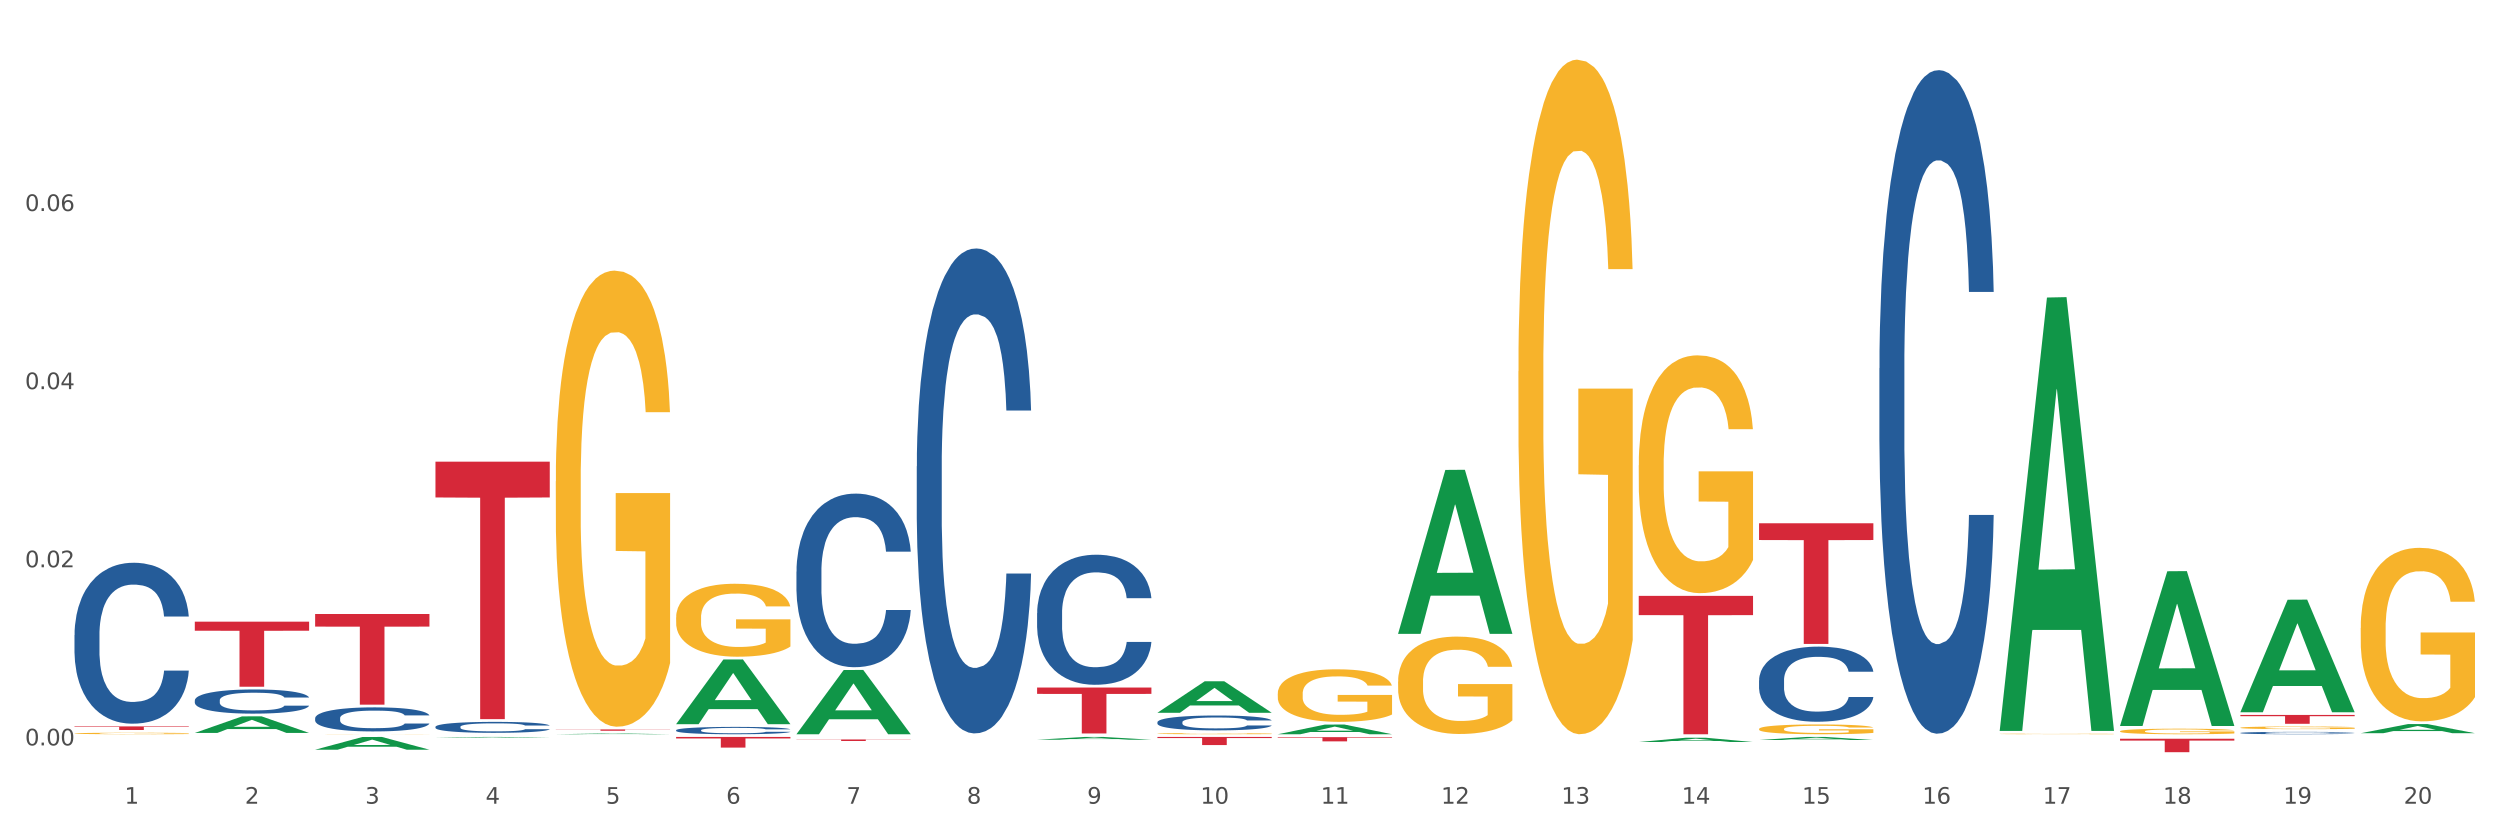 <?xml version="1.0" encoding="utf-8" standalone="no"?>
<!DOCTYPE svg PUBLIC "-//W3C//DTD SVG 1.1//EN"
  "http://www.w3.org/Graphics/SVG/1.1/DTD/svg11.dtd">
<svg xmlns:xlink="http://www.w3.org/1999/xlink" width="1080pt" height="360pt" viewBox="0 0 1080 360" xmlns="http://www.w3.org/2000/svg" version="1.1">
 <rect x="0" y="0" width="1080" height="360" fill="#333333" stroke="none"/>
 <defs>
  <style type="text/css">*{stroke-linejoin: round; stroke-linecap: butt}</style>
 </defs>
 <g id="figure_1">
  <g id="patch_1">
   <path d="M 0 360 
L 1080 360 
L 1080 0 
L 0 0 
z
" style="fill: #ffffff; stroke: #ffffff; stroke-linejoin: miter"/>
  </g>
  <g id="axes_1">
   <g id="matplotlib.axis_1">
    <g id="xtick_1">
     <g id="text_1">
      <!-- 1 -->
      <g style="fill: #4d4d4d" transform="translate(53.812 347.204) scale(0.096 -0.096)">
       <defs>
        <path id="DejaVuSans-31" d="M 794 531 
L 1825 531 
L 1825 4091 
L 703 3866 
L 703 4441 
L 1819 4666 
L 2450 4666 
L 2450 531 
L 3481 531 
L 3481 0 
L 794 0 
L 794 531 
z
" transform="scale(0.016)"/>
       </defs>
       <use xlink:href="#DejaVuSans-31"/>
      </g>
     </g>
    </g>
    <g id="xtick_2">
     <g id="text_2">
      <!-- 2 -->
      <g style="fill: #4d4d4d" transform="translate(105.793 347.204) scale(0.096 -0.096)">
       <defs>
        <path id="DejaVuSans-32" d="M 1228 531 
L 3431 531 
L 3431 0 
L 469 0 
L 469 531 
Q 828 903 1448 1529 
Q 2069 2156 2228 2338 
Q 2531 2678 2651 2914 
Q 2772 3150 2772 3378 
Q 2772 3750 2511 3984 
Q 2250 4219 1831 4219 
Q 1534 4219 1204 4116 
Q 875 4013 500 3803 
L 500 4441 
Q 881 4594 1212 4672 
Q 1544 4750 1819 4750 
Q 2544 4750 2975 4387 
Q 3406 4025 3406 3419 
Q 3406 3131 3298 2873 
Q 3191 2616 2906 2266 
Q 2828 2175 2409 1742 
Q 1991 1309 1228 531 
z
" transform="scale(0.016)"/>
       </defs>
       <use xlink:href="#DejaVuSans-32"/>
      </g>
     </g>
    </g>
    <g id="xtick_3">
     <g id="text_3">
      <!-- 3 -->
      <g style="fill: #4d4d4d" transform="translate(157.774 347.204) scale(0.096 -0.096)">
       <defs>
        <path id="DejaVuSans-33" d="M 2597 2516 
Q 3050 2419 3304 2112 
Q 3559 1806 3559 1356 
Q 3559 666 3084 287 
Q 2609 -91 1734 -91 
Q 1441 -91 1130 -33 
Q 819 25 488 141 
L 488 750 
Q 750 597 1062 519 
Q 1375 441 1716 441 
Q 2309 441 2620 675 
Q 2931 909 2931 1356 
Q 2931 1769 2642 2001 
Q 2353 2234 1838 2234 
L 1294 2234 
L 1294 2753 
L 1863 2753 
Q 2328 2753 2575 2939 
Q 2822 3125 2822 3475 
Q 2822 3834 2567 4026 
Q 2313 4219 1838 4219 
Q 1578 4219 1281 4162 
Q 984 4106 628 3988 
L 628 4550 
Q 988 4650 1302 4700 
Q 1616 4750 1894 4750 
Q 2613 4750 3031 4423 
Q 3450 4097 3450 3541 
Q 3450 3153 3228 2886 
Q 3006 2619 2597 2516 
z
" transform="scale(0.016)"/>
       </defs>
       <use xlink:href="#DejaVuSans-33"/>
      </g>
     </g>
    </g>
    <g id="xtick_4">
     <g id="text_4">
      <!-- 4 -->
      <g style="fill: #4d4d4d" transform="translate(209.756 347.204) scale(0.096 -0.096)">
       <defs>
        <path id="DejaVuSans-34" d="M 2419 4116 
L 825 1625 
L 2419 1625 
L 2419 4116 
z
M 2253 4666 
L 3047 4666 
L 3047 1625 
L 3713 1625 
L 3713 1100 
L 3047 1100 
L 3047 0 
L 2419 0 
L 2419 1100 
L 313 1100 
L 313 1709 
L 2253 4666 
z
" transform="scale(0.016)"/>
       </defs>
       <use xlink:href="#DejaVuSans-34"/>
      </g>
     </g>
    </g>
    <g id="xtick_5">
     <g id="text_5">
      <!-- 5 -->
      <g style="fill: #4d4d4d" transform="translate(261.737 347.204) scale(0.096 -0.096)">
       <defs>
        <path id="DejaVuSans-35" d="M 691 4666 
L 3169 4666 
L 3169 4134 
L 1269 4134 
L 1269 2991 
Q 1406 3038 1543 3061 
Q 1681 3084 1819 3084 
Q 2600 3084 3056 2656 
Q 3513 2228 3513 1497 
Q 3513 744 3044 326 
Q 2575 -91 1722 -91 
Q 1428 -91 1123 -41 
Q 819 9 494 109 
L 494 744 
Q 775 591 1075 516 
Q 1375 441 1709 441 
Q 2250 441 2565 725 
Q 2881 1009 2881 1497 
Q 2881 1984 2565 2268 
Q 2250 2553 1709 2553 
Q 1456 2553 1204 2497 
Q 953 2441 691 2322 
L 691 4666 
z
" transform="scale(0.016)"/>
       </defs>
       <use xlink:href="#DejaVuSans-35"/>
      </g>
     </g>
    </g>
    <g id="xtick_6">
     <g id="text_6">
      <!-- 6 -->
      <g style="fill: #4d4d4d" transform="translate(313.718 347.204) scale(0.096 -0.096)">
       <defs>
        <path id="DejaVuSans-36" d="M 2113 2584 
Q 1688 2584 1439 2293 
Q 1191 2003 1191 1497 
Q 1191 994 1439 701 
Q 1688 409 2113 409 
Q 2538 409 2786 701 
Q 3034 994 3034 1497 
Q 3034 2003 2786 2293 
Q 2538 2584 2113 2584 
z
M 3366 4563 
L 3366 3988 
Q 3128 4100 2886 4159 
Q 2644 4219 2406 4219 
Q 1781 4219 1451 3797 
Q 1122 3375 1075 2522 
Q 1259 2794 1537 2939 
Q 1816 3084 2150 3084 
Q 2853 3084 3261 2657 
Q 3669 2231 3669 1497 
Q 3669 778 3244 343 
Q 2819 -91 2113 -91 
Q 1303 -91 875 529 
Q 447 1150 447 2328 
Q 447 3434 972 4092 
Q 1497 4750 2381 4750 
Q 2619 4750 2861 4703 
Q 3103 4656 3366 4563 
z
" transform="scale(0.016)"/>
       </defs>
       <use xlink:href="#DejaVuSans-36"/>
      </g>
     </g>
    </g>
    <g id="xtick_7">
     <g id="text_7">
      <!-- 7 -->
      <g style="fill: #4d4d4d" transform="translate(365.699 347.204) scale(0.096 -0.096)">
       <defs>
        <path id="DejaVuSans-37" d="M 525 4666 
L 3525 4666 
L 3525 4397 
L 1831 0 
L 1172 0 
L 2766 4134 
L 525 4134 
L 525 4666 
z
" transform="scale(0.016)"/>
       </defs>
       <use xlink:href="#DejaVuSans-37"/>
      </g>
     </g>
    </g>
    <g id="xtick_8">
     <g id="text_8">
      <!-- 8 -->
      <g style="fill: #4d4d4d" transform="translate(417.68 347.204) scale(0.096 -0.096)">
       <defs>
        <path id="DejaVuSans-38" d="M 2034 2216 
Q 1584 2216 1326 1975 
Q 1069 1734 1069 1313 
Q 1069 891 1326 650 
Q 1584 409 2034 409 
Q 2484 409 2743 651 
Q 3003 894 3003 1313 
Q 3003 1734 2745 1975 
Q 2488 2216 2034 2216 
z
M 1403 2484 
Q 997 2584 770 2862 
Q 544 3141 544 3541 
Q 544 4100 942 4425 
Q 1341 4750 2034 4750 
Q 2731 4750 3128 4425 
Q 3525 4100 3525 3541 
Q 3525 3141 3298 2862 
Q 3072 2584 2669 2484 
Q 3125 2378 3379 2068 
Q 3634 1759 3634 1313 
Q 3634 634 3220 271 
Q 2806 -91 2034 -91 
Q 1263 -91 848 271 
Q 434 634 434 1313 
Q 434 1759 690 2068 
Q 947 2378 1403 2484 
z
M 1172 3481 
Q 1172 3119 1398 2916 
Q 1625 2713 2034 2713 
Q 2441 2713 2670 2916 
Q 2900 3119 2900 3481 
Q 2900 3844 2670 4047 
Q 2441 4250 2034 4250 
Q 1625 4250 1398 4047 
Q 1172 3844 1172 3481 
z
" transform="scale(0.016)"/>
       </defs>
       <use xlink:href="#DejaVuSans-38"/>
      </g>
     </g>
    </g>
    <g id="xtick_9">
     <g id="text_9">
      <!-- 9 -->
      <g style="fill: #4d4d4d" transform="translate(469.662 347.204) scale(0.096 -0.096)">
       <defs>
        <path id="DejaVuSans-39" d="M 703 97 
L 703 672 
Q 941 559 1184 500 
Q 1428 441 1663 441 
Q 2288 441 2617 861 
Q 2947 1281 2994 2138 
Q 2813 1869 2534 1725 
Q 2256 1581 1919 1581 
Q 1219 1581 811 2004 
Q 403 2428 403 3163 
Q 403 3881 828 4315 
Q 1253 4750 1959 4750 
Q 2769 4750 3195 4129 
Q 3622 3509 3622 2328 
Q 3622 1225 3098 567 
Q 2575 -91 1691 -91 
Q 1453 -91 1209 -44 
Q 966 3 703 97 
z
M 1959 2075 
Q 2384 2075 2632 2365 
Q 2881 2656 2881 3163 
Q 2881 3666 2632 3958 
Q 2384 4250 1959 4250 
Q 1534 4250 1286 3958 
Q 1038 3666 1038 3163 
Q 1038 2656 1286 2365 
Q 1534 2075 1959 2075 
z
" transform="scale(0.016)"/>
       </defs>
       <use xlink:href="#DejaVuSans-39"/>
      </g>
     </g>
    </g>
    <g id="xtick_10">
     <g id="text_10">
      <!-- 10 -->
      <g style="fill: #4d4d4d" transform="translate(518.589 347.204) scale(0.096 -0.096)">
       <defs>
        <path id="DejaVuSans-30" d="M 2034 4250 
Q 1547 4250 1301 3770 
Q 1056 3291 1056 2328 
Q 1056 1369 1301 889 
Q 1547 409 2034 409 
Q 2525 409 2770 889 
Q 3016 1369 3016 2328 
Q 3016 3291 2770 3770 
Q 2525 4250 2034 4250 
z
M 2034 4750 
Q 2819 4750 3233 4129 
Q 3647 3509 3647 2328 
Q 3647 1150 3233 529 
Q 2819 -91 2034 -91 
Q 1250 -91 836 529 
Q 422 1150 422 2328 
Q 422 3509 836 4129 
Q 1250 4750 2034 4750 
z
" transform="scale(0.016)"/>
       </defs>
       <use xlink:href="#DejaVuSans-31"/>
       <use xlink:href="#DejaVuSans-30" transform="translate(63.623 0)"/>
      </g>
     </g>
    </g>
    <g id="xtick_11">
     <g id="text_11">
      <!-- 11 -->
      <g style="fill: #4d4d4d" transform="translate(570.57 347.204) scale(0.096 -0.096)">
       <use xlink:href="#DejaVuSans-31"/>
       <use xlink:href="#DejaVuSans-31" transform="translate(63.623 0)"/>
      </g>
     </g>
    </g>
    <g id="xtick_12">
     <g id="text_12">
      <!-- 12 -->
      <g style="fill: #4d4d4d" transform="translate(622.551 347.204) scale(0.096 -0.096)">
       <use xlink:href="#DejaVuSans-31"/>
       <use xlink:href="#DejaVuSans-32" transform="translate(63.623 0)"/>
      </g>
     </g>
    </g>
    <g id="xtick_13">
     <g id="text_13">
      <!-- 13 -->
      <g style="fill: #4d4d4d" transform="translate(674.533 347.204) scale(0.096 -0.096)">
       <use xlink:href="#DejaVuSans-31"/>
       <use xlink:href="#DejaVuSans-33" transform="translate(63.623 0)"/>
      </g>
     </g>
    </g>
    <g id="xtick_14">
     <g id="text_14">
      <!-- 14 -->
      <g style="fill: #4d4d4d" transform="translate(726.514 347.204) scale(0.096 -0.096)">
       <use xlink:href="#DejaVuSans-31"/>
       <use xlink:href="#DejaVuSans-34" transform="translate(63.623 0)"/>
      </g>
     </g>
    </g>
    <g id="xtick_15">
     <g id="text_15">
      <!-- 15 -->
      <g style="fill: #4d4d4d" transform="translate(778.495 347.204) scale(0.096 -0.096)">
       <use xlink:href="#DejaVuSans-31"/>
       <use xlink:href="#DejaVuSans-35" transform="translate(63.623 0)"/>
      </g>
     </g>
    </g>
    <g id="xtick_16">
     <g id="text_16">
      <!-- 16 -->
      <g style="fill: #4d4d4d" transform="translate(830.476 347.204) scale(0.096 -0.096)">
       <use xlink:href="#DejaVuSans-31"/>
       <use xlink:href="#DejaVuSans-36" transform="translate(63.623 0)"/>
      </g>
     </g>
    </g>
    <g id="xtick_17">
     <g id="text_17">
      <!-- 17 -->
      <g style="fill: #4d4d4d" transform="translate(882.457 347.204) scale(0.096 -0.096)">
       <use xlink:href="#DejaVuSans-31"/>
       <use xlink:href="#DejaVuSans-37" transform="translate(63.623 0)"/>
      </g>
     </g>
    </g>
    <g id="xtick_18">
     <g id="text_18">
      <!-- 18 -->
      <g style="fill: #4d4d4d" transform="translate(934.439 347.204) scale(0.096 -0.096)">
       <use xlink:href="#DejaVuSans-31"/>
       <use xlink:href="#DejaVuSans-38" transform="translate(63.623 0)"/>
      </g>
     </g>
    </g>
    <g id="xtick_19">
     <g id="text_19">
      <!-- 19 -->
      <g style="fill: #4d4d4d" transform="translate(986.42 347.204) scale(0.096 -0.096)">
       <use xlink:href="#DejaVuSans-31"/>
       <use xlink:href="#DejaVuSans-39" transform="translate(63.623 0)"/>
      </g>
     </g>
    </g>
    <g id="xtick_20">
     <g id="text_20">
      <!-- 20 -->
      <g style="fill: #4d4d4d" transform="translate(1038.401 347.204) scale(0.096 -0.096)">
       <use xlink:href="#DejaVuSans-32"/>
       <use xlink:href="#DejaVuSans-30" transform="translate(63.623 0)"/>
      </g>
     </g>
    </g>
    <g id="xtick_21"/>
    <g id="xtick_22"/>
    <g id="xtick_23"/>
    <g id="xtick_24"/>
    <g id="xtick_25"/>
    <g id="xtick_26"/>
    <g id="xtick_27"/>
    <g id="xtick_28"/>
    <g id="xtick_29"/>
    <g id="xtick_30"/>
    <g id="xtick_31"/>
    <g id="xtick_32"/>
    <g id="xtick_33"/>
    <g id="xtick_34"/>
    <g id="xtick_35"/>
    <g id="xtick_36"/>
    <g id="xtick_37"/>
    <g id="xtick_38"/>
    <g id="xtick_39"/>
   </g>
   <g id="matplotlib.axis_2">
    <g id="ytick_1">
     <g id="text_21">
      <!-- 0.00 -->
      <g style="fill: #4d4d4d" transform="translate(10.8 322.015) scale(0.096 -0.096)">
       <defs>
        <path id="DejaVuSans-2e" d="M 684 794 
L 1344 794 
L 1344 0 
L 684 0 
L 684 794 
z
" transform="scale(0.016)"/>
       </defs>
       <use xlink:href="#DejaVuSans-30"/>
       <use xlink:href="#DejaVuSans-2e" transform="translate(63.623 0)"/>
       <use xlink:href="#DejaVuSans-30" transform="translate(95.41 0)"/>
       <use xlink:href="#DejaVuSans-30" transform="translate(159.033 0)"/>
      </g>
     </g>
    </g>
    <g id="ytick_2">
     <g id="text_22">
      <!-- 0.02 -->
      <g style="fill: #4d4d4d" transform="translate(10.8 245.063) scale(0.096 -0.096)">
       <use xlink:href="#DejaVuSans-30"/>
       <use xlink:href="#DejaVuSans-2e" transform="translate(63.623 0)"/>
       <use xlink:href="#DejaVuSans-30" transform="translate(95.41 0)"/>
       <use xlink:href="#DejaVuSans-32" transform="translate(159.033 0)"/>
      </g>
     </g>
    </g>
    <g id="ytick_3">
     <g id="text_23">
      <!-- 0.04 -->
      <g style="fill: #4d4d4d" transform="translate(10.8 168.112) scale(0.096 -0.096)">
       <use xlink:href="#DejaVuSans-30"/>
       <use xlink:href="#DejaVuSans-2e" transform="translate(63.623 0)"/>
       <use xlink:href="#DejaVuSans-30" transform="translate(95.41 0)"/>
       <use xlink:href="#DejaVuSans-34" transform="translate(159.033 0)"/>
      </g>
     </g>
    </g>
    <g id="ytick_4">
     <g id="text_24">
      <!-- 0.06 -->
      <g style="fill: #4d4d4d" transform="translate(10.8 91.16) scale(0.096 -0.096)">
       <use xlink:href="#DejaVuSans-30"/>
       <use xlink:href="#DejaVuSans-2e" transform="translate(63.623 0)"/>
       <use xlink:href="#DejaVuSans-30" transform="translate(95.41 0)"/>
       <use xlink:href="#DejaVuSans-36" transform="translate(159.033 0)"/>
      </g>
     </g>
    </g>
    <g id="ytick_5"/>
    <g id="ytick_6"/>
    <g id="ytick_7"/>
    <g id="ytick_8"/>
   </g>
   <g id="PolyCollection_1">
    <path d="M 84.156 316.621 
L 84.207 316.614 
L 104.571 309.472 
L 113.022 309.466 
L 133.538 316.635 
L 123.764 316.635 
L 119.335 314.965 
L 98.309 314.965 
L 98.156 314.992 
L 93.88 316.635 
L 84.156 316.635 
L 84.156 316.621 
L 100.956 313.969 
L 116.687 313.962 
L 108.898 310.994 
L 108.796 310.98 
L 108.695 311 
L 100.905 313.962 
L 100.956 313.969 
L 84.156 316.621 
z
" clip-path="url(#p49732ebf2e)" style="fill: #109648"/>
    <path d="M 603.968 294.45 
L 604.027 294.411 
L 604.027 293.028 
L 604.143 291.836 
L 604.726 288.954 
L 605.601 286.571 
L 606.242 285.303 
L 606.883 284.265 
L 607.641 283.228 
L 608.574 282.152 
L 610.265 280.576 
L 611.314 279.769 
L 612.597 278.923 
L 614.929 277.693 
L 616.62 277.002 
L 618.369 276.425 
L 621.226 275.733 
L 623.091 275.426 
L 625.074 275.195 
L 627.464 275.042 
L 629.271 275.003 
L 633.236 275.119 
L 636.618 275.464 
L 638.25 275.733 
L 640.349 276.195 
L 641.457 276.502 
L 643.264 277.117 
L 645.13 277.924 
L 646.412 278.616 
L 648.336 279.922 
L 649.794 281.229 
L 651.135 282.843 
L 651.835 283.958 
L 652.359 284.995 
L 652.826 286.187 
L 653.292 288.07 
L 642.798 288.07 
L 642.39 286.725 
L 641.748 285.457 
L 640.815 284.227 
L 639.999 283.458 
L 638.6 282.497 
L 637.317 281.882 
L 635.976 281.421 
L 634.344 281.037 
L 633.061 280.845 
L 631.254 280.691 
L 627.697 280.73 
L 625.307 281.037 
L 623.674 281.421 
L 622.625 281.767 
L 621.692 282.152 
L 620.643 282.69 
L 619.418 283.497 
L 618.544 284.227 
L 617.669 285.149 
L 616.97 286.072 
L 616.328 287.148 
L 615.804 288.301 
L 615.396 289.492 
L 615.046 290.952 
L 614.754 293.374 
L 614.754 298.639 
L 614.871 299.83 
L 615.162 301.406 
L 615.512 302.597 
L 616.095 304.019 
L 616.62 304.98 
L 617.611 306.363 
L 618.719 307.516 
L 619.593 308.247 
L 620.468 308.861 
L 621.984 309.707 
L 623.674 310.399 
L 625.132 310.822 
L 627.114 311.206 
L 628.455 311.36 
L 629.621 311.436 
L 632.478 311.436 
L 634.519 311.321 
L 636.792 311.052 
L 638.542 310.706 
L 639.999 310.283 
L 641.632 309.592 
L 642.681 308.938 
L 642.681 300.906 
L 629.855 300.868 
L 629.855 295.526 
L 653.35 295.526 
L 653.35 311.206 
L 652.359 312.013 
L 651.251 312.743 
L 650.085 313.396 
L 648.336 314.203 
L 646.237 314.972 
L 644.372 315.51 
L 642.39 315.971 
L 640.057 316.394 
L 637.026 316.778 
L 635.16 316.932 
L 632.828 317.047 
L 630.088 317.086 
L 627.697 317.009 
L 625.365 316.817 
L 622.917 316.471 
L 620.526 315.971 
L 618.719 315.472 
L 616.911 314.857 
L 614.987 314.05 
L 613.472 313.281 
L 612.305 312.589 
L 611.023 311.705 
L 609.624 310.552 
L 608.574 309.515 
L 607.641 308.439 
L 606.65 307.055 
L 605.951 305.864 
L 605.251 304.365 
L 604.843 303.25 
L 604.376 301.521 
L 604.027 299.1 
L 603.968 294.45 
z
" clip-path="url(#p49732ebf2e)" style="fill: #f7b32b"/>
    <path d="M 551.987 299.63 
L 552.045 299.609 
L 552.045 298.863 
L 552.162 298.22 
L 552.745 296.665 
L 553.619 295.38 
L 554.261 294.696 
L 554.902 294.136 
L 555.66 293.576 
L 556.593 292.996 
L 558.284 292.146 
L 559.333 291.71 
L 560.616 291.254 
L 562.948 290.591 
L 564.639 290.218 
L 566.388 289.907 
L 569.245 289.534 
L 571.11 289.368 
L 573.093 289.243 
L 575.483 289.16 
L 577.29 289.14 
L 581.255 289.202 
L 584.636 289.388 
L 586.269 289.534 
L 588.368 289.782 
L 589.475 289.948 
L 591.283 290.28 
L 593.149 290.715 
L 594.431 291.088 
L 596.355 291.793 
L 597.813 292.498 
L 599.154 293.369 
L 599.853 293.97 
L 600.378 294.53 
L 600.844 295.173 
L 601.311 296.188 
L 590.816 296.188 
L 590.408 295.463 
L 589.767 294.779 
L 588.834 294.115 
L 588.018 293.701 
L 586.619 293.182 
L 585.336 292.851 
L 583.995 292.602 
L 582.363 292.395 
L 581.08 292.291 
L 579.273 292.208 
L 575.716 292.229 
L 573.326 292.395 
L 571.693 292.602 
L 570.644 292.788 
L 569.711 292.996 
L 568.662 293.286 
L 567.437 293.721 
L 566.563 294.115 
L 565.688 294.613 
L 564.988 295.11 
L 564.347 295.691 
L 563.822 296.313 
L 563.414 296.955 
L 563.064 297.743 
L 562.773 299.049 
L 562.773 301.889 
L 562.89 302.532 
L 563.181 303.382 
L 563.531 304.025 
L 564.114 304.792 
L 564.639 305.31 
L 565.63 306.056 
L 566.738 306.678 
L 567.612 307.072 
L 568.487 307.404 
L 570.002 307.86 
L 571.693 308.233 
L 573.151 308.461 
L 575.133 308.669 
L 576.474 308.752 
L 577.64 308.793 
L 580.497 308.793 
L 582.537 308.731 
L 584.811 308.586 
L 586.56 308.399 
L 588.018 308.171 
L 589.65 307.798 
L 590.7 307.445 
L 590.7 303.113 
L 577.873 303.092 
L 577.873 300.21 
L 601.369 300.21 
L 601.369 308.669 
L 600.378 309.104 
L 599.27 309.498 
L 598.104 309.85 
L 596.355 310.286 
L 594.256 310.7 
L 592.391 310.991 
L 590.408 311.239 
L 588.076 311.467 
L 585.044 311.675 
L 583.179 311.758 
L 580.847 311.82 
L 578.107 311.84 
L 575.716 311.799 
L 573.384 311.695 
L 570.935 311.509 
L 568.545 311.239 
L 566.738 310.97 
L 564.93 310.638 
L 563.006 310.203 
L 561.49 309.788 
L 560.324 309.415 
L 559.042 308.938 
L 557.642 308.316 
L 556.593 307.756 
L 555.66 307.176 
L 554.669 306.43 
L 553.969 305.787 
L 553.27 304.978 
L 552.862 304.377 
L 552.395 303.444 
L 552.045 302.138 
L 551.987 299.63 
z
" clip-path="url(#p49732ebf2e)" style="fill: #f7b32b"/>
    <path d="M 500.006 316.927 
L 500.064 316.926 
L 500.064 316.91 
L 500.181 316.896 
L 500.764 316.861 
L 501.638 316.833 
L 502.28 316.818 
L 502.921 316.805 
L 503.679 316.793 
L 504.612 316.78 
L 506.302 316.761 
L 507.352 316.751 
L 508.635 316.741 
L 510.967 316.727 
L 512.657 316.718 
L 514.407 316.711 
L 517.263 316.703 
L 519.129 316.7 
L 521.111 316.697 
L 523.502 316.695 
L 525.309 316.694 
L 529.274 316.696 
L 532.655 316.7 
L 534.288 316.703 
L 536.387 316.709 
L 537.494 316.712 
L 539.302 316.72 
L 541.167 316.729 
L 542.45 316.738 
L 544.374 316.753 
L 545.832 316.769 
L 547.172 316.788 
L 547.872 316.801 
L 548.397 316.814 
L 548.863 316.828 
L 549.33 316.851 
L 538.835 316.851 
L 538.427 316.835 
L 537.786 316.819 
L 536.853 316.805 
L 536.037 316.796 
L 534.637 316.784 
L 533.355 316.777 
L 532.014 316.771 
L 530.381 316.767 
L 529.099 316.764 
L 527.291 316.762 
L 523.735 316.763 
L 521.345 316.767 
L 519.712 316.771 
L 518.663 316.775 
L 517.73 316.78 
L 516.68 316.786 
L 515.456 316.796 
L 514.581 316.805 
L 513.707 316.816 
L 513.007 316.827 
L 512.366 316.84 
L 511.841 316.853 
L 511.433 316.868 
L 511.083 316.885 
L 510.792 316.914 
L 510.792 316.977 
L 510.908 316.991 
L 511.2 317.01 
L 511.55 317.024 
L 512.133 317.041 
L 512.657 317.053 
L 513.649 317.069 
L 514.756 317.083 
L 515.631 317.092 
L 516.505 317.099 
L 518.021 317.109 
L 519.712 317.117 
L 521.17 317.122 
L 523.152 317.127 
L 524.493 317.129 
L 525.659 317.13 
L 528.516 317.13 
L 530.556 317.128 
L 532.83 317.125 
L 534.579 317.121 
L 536.037 317.116 
L 537.669 317.108 
L 538.719 317.1 
L 538.719 317.004 
L 525.892 317.004 
L 525.892 316.94 
L 549.388 316.94 
L 549.388 317.127 
L 548.397 317.137 
L 547.289 317.145 
L 546.123 317.153 
L 544.374 317.163 
L 542.275 317.172 
L 540.409 317.178 
L 538.427 317.184 
L 536.095 317.189 
L 533.063 317.194 
L 531.198 317.195 
L 528.866 317.197 
L 526.125 317.197 
L 523.735 317.196 
L 521.403 317.194 
L 518.954 317.19 
L 516.564 317.184 
L 514.756 317.178 
L 512.949 317.171 
L 511.025 317.161 
L 509.509 317.152 
L 508.343 317.144 
L 507.06 317.133 
L 505.661 317.119 
L 504.612 317.107 
L 503.679 317.094 
L 502.688 317.077 
L 501.988 317.063 
L 501.288 317.045 
L 500.88 317.032 
L 500.414 317.011 
L 500.064 316.982 
L 500.006 316.927 
z
" clip-path="url(#p49732ebf2e)" style="fill: #f7b32b"/>
    <path d="M 292.081 266.746 
L 292.139 266.718 
L 292.139 265.681 
L 292.256 264.789 
L 292.839 262.629 
L 293.713 260.844 
L 294.355 259.894 
L 294.996 259.117 
L 295.754 258.34 
L 296.687 257.534 
L 298.378 256.353 
L 299.427 255.749 
L 300.71 255.115 
L 303.042 254.194 
L 304.733 253.676 
L 306.482 253.244 
L 309.339 252.726 
L 311.204 252.495 
L 313.186 252.323 
L 315.577 252.207 
L 317.384 252.179 
L 321.349 252.265 
L 324.73 252.524 
L 326.363 252.726 
L 328.462 253.071 
L 329.569 253.301 
L 331.377 253.762 
L 333.243 254.367 
L 334.525 254.885 
L 336.449 255.864 
L 337.907 256.843 
L 339.248 258.052 
L 339.947 258.887 
L 340.472 259.664 
L 340.938 260.557 
L 341.405 261.967 
L 330.91 261.967 
L 330.502 260.96 
L 329.861 260.01 
L 328.928 259.088 
L 328.112 258.512 
L 326.713 257.793 
L 325.43 257.332 
L 324.089 256.987 
L 322.457 256.699 
L 321.174 256.555 
L 319.367 256.44 
L 315.81 256.468 
L 313.42 256.699 
L 311.787 256.987 
L 310.738 257.246 
L 309.805 257.534 
L 308.756 257.937 
L 307.531 258.541 
L 306.657 259.088 
L 305.782 259.779 
L 305.082 260.47 
L 304.441 261.276 
L 303.916 262.14 
L 303.508 263.032 
L 303.158 264.126 
L 302.867 265.94 
L 302.867 269.884 
L 302.984 270.777 
L 303.275 271.957 
L 303.625 272.85 
L 304.208 273.915 
L 304.733 274.635 
L 305.724 275.671 
L 306.832 276.535 
L 307.706 277.082 
L 308.581 277.543 
L 310.096 278.176 
L 311.787 278.694 
L 313.245 279.011 
L 315.227 279.299 
L 316.568 279.414 
L 317.734 279.471 
L 320.591 279.471 
L 322.631 279.385 
L 324.905 279.184 
L 326.654 278.924 
L 328.112 278.608 
L 329.744 278.09 
L 330.794 277.6 
L 330.794 271.583 
L 317.967 271.554 
L 317.967 267.552 
L 341.463 267.552 
L 341.463 279.299 
L 340.472 279.903 
L 339.364 280.45 
L 338.198 280.94 
L 336.449 281.544 
L 334.35 282.12 
L 332.485 282.523 
L 330.502 282.869 
L 328.17 283.185 
L 325.138 283.473 
L 323.273 283.588 
L 320.941 283.675 
L 318.2 283.704 
L 315.81 283.646 
L 313.478 283.502 
L 311.029 283.243 
L 308.639 282.869 
L 306.832 282.494 
L 305.024 282.034 
L 303.1 281.429 
L 301.584 280.853 
L 300.418 280.335 
L 299.136 279.673 
L 297.736 278.809 
L 296.687 278.032 
L 295.754 277.226 
L 294.763 276.189 
L 294.063 275.297 
L 293.364 274.174 
L 292.956 273.339 
L 292.489 272.044 
L 292.139 270.23 
L 292.081 266.746 
z
" clip-path="url(#p49732ebf2e)" style="fill: #f7b32b"/>
    <path d="M 240.1 207.953 
L 240.158 207.773 
L 240.158 201.295 
L 240.275 195.716 
L 240.858 182.22 
L 241.732 171.063 
L 242.374 165.125 
L 243.015 160.266 
L 243.773 155.407 
L 244.706 150.369 
L 246.396 142.991 
L 247.446 139.212 
L 248.729 135.253 
L 251.061 129.495 
L 252.751 126.256 
L 254.501 123.556 
L 257.357 120.317 
L 259.223 118.878 
L 261.205 117.798 
L 263.596 117.078 
L 265.403 116.898 
L 269.368 117.438 
L 272.749 119.058 
L 274.382 120.317 
L 276.481 122.477 
L 277.588 123.916 
L 279.396 126.795 
L 281.261 130.574 
L 282.544 133.813 
L 284.468 139.932 
L 285.926 146.05 
L 287.266 153.608 
L 287.966 158.827 
L 288.491 163.685 
L 288.957 169.264 
L 289.424 178.081 
L 278.929 178.081 
L 278.521 171.783 
L 277.88 165.845 
L 276.947 160.086 
L 276.131 156.487 
L 274.731 151.988 
L 273.449 149.109 
L 272.108 146.95 
L 270.475 145.15 
L 269.193 144.251 
L 267.385 143.531 
L 263.829 143.711 
L 261.438 145.15 
L 259.806 146.95 
L 258.757 148.569 
L 257.824 150.369 
L 256.774 152.888 
L 255.55 156.667 
L 254.675 160.086 
L 253.801 164.405 
L 253.101 168.724 
L 252.46 173.762 
L 251.935 179.161 
L 251.527 184.739 
L 251.177 191.577 
L 250.886 202.914 
L 250.886 227.568 
L 251.002 233.146 
L 251.294 240.524 
L 251.644 246.102 
L 252.227 252.761 
L 252.751 257.259 
L 253.743 263.738 
L 254.85 269.136 
L 255.725 272.555 
L 256.599 275.434 
L 258.115 279.393 
L 259.806 282.632 
L 261.264 284.612 
L 263.246 286.411 
L 264.587 287.131 
L 265.753 287.491 
L 268.61 287.491 
L 270.65 286.951 
L 272.924 285.692 
L 274.673 284.072 
L 276.131 282.092 
L 277.763 278.853 
L 278.813 275.794 
L 278.813 238.185 
L 265.986 238.005 
L 265.986 212.992 
L 289.482 212.992 
L 289.482 286.411 
L 288.491 290.19 
L 287.383 293.609 
L 286.217 296.668 
L 284.468 300.447 
L 282.369 304.046 
L 280.503 306.566 
L 278.521 308.725 
L 276.189 310.705 
L 273.157 312.504 
L 271.292 313.224 
L 268.96 313.764 
L 266.219 313.944 
L 263.829 313.584 
L 261.497 312.684 
L 259.048 311.064 
L 256.658 308.725 
L 254.85 306.386 
L 253.043 303.507 
L 251.119 299.728 
L 249.603 296.129 
L 248.437 292.89 
L 247.154 288.751 
L 245.755 283.352 
L 244.706 278.493 
L 243.773 273.455 
L 242.782 266.977 
L 242.082 261.398 
L 241.382 254.38 
L 240.974 249.162 
L 240.508 241.064 
L 240.158 229.727 
L 240.1 207.953 
z
" clip-path="url(#p49732ebf2e)" style="fill: #f7b32b"/>
    <path d="M 32.175 316.845 
L 32.233 316.845 
L 32.233 316.823 
L 32.35 316.805 
L 32.933 316.76 
L 33.807 316.723 
L 34.449 316.703 
L 35.09 316.687 
L 35.848 316.671 
L 36.781 316.654 
L 38.472 316.63 
L 39.521 316.617 
L 40.804 316.604 
L 43.136 316.585 
L 44.827 316.574 
L 46.576 316.565 
L 49.433 316.554 
L 51.298 316.55 
L 53.28 316.546 
L 55.671 316.544 
L 57.478 316.543 
L 61.443 316.545 
L 64.824 316.55 
L 66.457 316.554 
L 68.556 316.562 
L 69.663 316.566 
L 71.471 316.576 
L 73.337 316.588 
L 74.619 316.599 
L 76.543 316.62 
L 78.001 316.64 
L 79.342 316.665 
L 80.041 316.682 
L 80.566 316.698 
L 81.032 316.717 
L 81.499 316.746 
L 71.004 316.746 
L 70.596 316.725 
L 69.955 316.706 
L 69.022 316.686 
L 68.206 316.674 
L 66.807 316.66 
L 65.524 316.65 
L 64.183 316.643 
L 62.551 316.637 
L 61.268 316.634 
L 59.461 316.631 
L 55.904 316.632 
L 53.514 316.637 
L 51.881 316.643 
L 50.832 316.648 
L 49.899 316.654 
L 48.849 316.663 
L 47.625 316.675 
L 46.751 316.686 
L 45.876 316.701 
L 45.176 316.715 
L 44.535 316.732 
L 44.01 316.75 
L 43.602 316.768 
L 43.252 316.791 
L 42.961 316.829 
L 42.961 316.911 
L 43.078 316.929 
L 43.369 316.954 
L 43.719 316.972 
L 44.302 316.994 
L 44.827 317.009 
L 45.818 317.031 
L 46.926 317.049 
L 47.8 317.06 
L 48.675 317.069 
L 50.19 317.083 
L 51.881 317.093 
L 53.339 317.1 
L 55.321 317.106 
L 56.662 317.108 
L 57.828 317.109 
L 60.685 317.109 
L 62.725 317.108 
L 64.999 317.103 
L 66.748 317.098 
L 68.206 317.092 
L 69.838 317.081 
L 70.888 317.071 
L 70.888 316.946 
L 58.061 316.945 
L 58.061 316.862 
L 81.557 316.862 
L 81.557 317.106 
L 80.566 317.118 
L 79.458 317.13 
L 78.292 317.14 
L 76.543 317.152 
L 74.444 317.164 
L 72.579 317.173 
L 70.596 317.18 
L 68.264 317.187 
L 65.232 317.193 
L 63.367 317.195 
L 61.035 317.197 
L 58.294 317.197 
L 55.904 317.196 
L 53.572 317.193 
L 51.123 317.188 
L 48.733 317.18 
L 46.926 317.172 
L 45.118 317.163 
L 43.194 317.15 
L 41.678 317.138 
L 40.512 317.127 
L 39.23 317.114 
L 37.83 317.096 
L 36.781 317.08 
L 35.848 317.063 
L 34.857 317.041 
L 34.157 317.023 
L 33.458 317 
L 33.05 316.982 
L 32.583 316.955 
L 32.233 316.918 
L 32.175 316.845 
z
" clip-path="url(#p49732ebf2e)" style="fill: #f7b32b"/>
    <path d="M 967.837 316.63 
L 967.895 316.629 
L 967.895 316.602 
L 968.07 316.567 
L 968.712 316.501 
L 969.529 316.451 
L 970.93 316.392 
L 971.689 316.368 
L 972.681 316.341 
L 974.724 316.296 
L 977.059 316.259 
L 978.694 316.238 
L 979.92 316.225 
L 982.663 316.201 
L 984.239 316.191 
L 985.873 316.182 
L 987.274 316.177 
L 989.609 316.17 
L 991.477 316.167 
L 993.637 316.166 
L 995.446 316.167 
L 997.84 316.171 
L 1001.342 316.182 
L 1002.684 316.189 
L 1004.494 316.2 
L 1006.362 316.215 
L 1007.879 316.231 
L 1009.631 316.252 
L 1011.44 316.28 
L 1013.191 316.316 
L 1014.417 316.349 
L 1015.409 316.384 
L 1016.285 316.426 
L 1016.927 316.472 
L 1017.219 316.511 
L 1006.537 316.511 
L 1006.245 316.476 
L 1005.661 316.439 
L 1005.078 316.413 
L 1004.435 316.392 
L 1003.443 316.369 
L 1002.568 316.354 
L 1001.108 316.336 
L 999.766 316.325 
L 998.657 316.318 
L 997.314 316.312 
L 994.454 316.307 
L 992.411 316.307 
L 991.127 316.309 
L 989.551 316.313 
L 988.208 316.32 
L 986.632 316.331 
L 985.406 316.343 
L 984.181 316.359 
L 983.48 316.371 
L 982.429 316.391 
L 981.729 316.408 
L 980.795 316.438 
L 980.27 316.458 
L 979.336 316.512 
L 978.927 316.552 
L 978.752 316.579 
L 978.635 316.609 
L 978.635 316.756 
L 978.986 316.822 
L 979.277 316.85 
L 979.744 316.882 
L 980.62 316.923 
L 981.904 316.964 
L 983.247 316.993 
L 984.356 317.011 
L 985.406 317.024 
L 986.457 317.034 
L 987.741 317.044 
L 988.792 317.05 
L 990.368 317.055 
L 992.236 317.058 
L 993.695 317.058 
L 996.672 317.053 
L 998.015 317.049 
L 999.299 317.042 
L 1000.7 317.032 
L 1001.809 317.02 
L 1002.451 317.012 
L 1003.502 316.994 
L 1004.319 316.975 
L 1005.019 316.953 
L 1005.486 316.935 
L 1006.012 316.906 
L 1006.42 316.874 
L 1006.537 316.857 
L 1017.219 316.857 
L 1016.985 316.891 
L 1016.577 316.924 
L 1015.76 316.969 
L 1015.117 316.994 
L 1014.125 317.025 
L 1013.074 317.051 
L 1011.615 317.081 
L 1010.273 317.102 
L 1008.872 317.121 
L 1007.354 317.138 
L 1004.611 317.162 
L 1003.618 317.168 
L 1001.517 317.179 
L 999.883 317.186 
L 997.489 317.193 
L 995.038 317.196 
L 992.469 317.197 
L 990.193 317.195 
L 987.683 317.19 
L 986.107 317.184 
L 984.356 317.176 
L 982.313 317.162 
L 980.386 317.146 
L 978.577 317.128 
L 976.884 317.106 
L 975.308 317.082 
L 973.265 317.041 
L 971.748 317.001 
L 970.638 316.965 
L 969.88 316.934 
L 969.121 316.894 
L 968.712 316.867 
L 968.07 316.801 
L 967.837 316.74 
L 967.837 316.63 
z
" clip-path="url(#p49732ebf2e)" style="fill: #255c99"/>
    <path d="M 655.949 160.433 
L 656.008 160.167 
L 656.008 150.585 
L 656.124 142.335 
L 656.707 122.373 
L 657.582 105.872 
L 658.223 97.089 
L 658.865 89.902 
L 659.622 82.716 
L 660.555 75.264 
L 662.246 64.352 
L 663.296 58.763 
L 664.578 52.907 
L 666.91 44.39 
L 668.601 39.599 
L 670.35 35.607 
L 673.207 30.816 
L 675.073 28.687 
L 677.055 27.09 
L 679.445 26.026 
L 681.253 25.759 
L 685.217 26.558 
L 688.599 28.953 
L 690.231 30.816 
L 692.33 34.01 
L 693.438 36.139 
L 695.245 40.398 
L 697.111 45.987 
L 698.394 50.778 
L 700.318 59.827 
L 701.775 68.876 
L 703.116 80.055 
L 703.816 87.773 
L 704.34 94.959 
L 704.807 103.21 
L 705.273 116.252 
L 694.779 116.252 
L 694.371 106.936 
L 693.729 98.153 
L 692.797 89.636 
L 691.98 84.313 
L 690.581 77.659 
L 689.298 73.401 
L 687.957 70.207 
L 686.325 67.546 
L 685.042 66.215 
L 683.235 65.15 
L 679.679 65.416 
L 677.288 67.546 
L 675.656 70.207 
L 674.606 72.602 
L 673.673 75.264 
L 672.624 78.99 
L 671.4 84.579 
L 670.525 89.636 
L 669.651 96.024 
L 668.951 102.412 
L 668.31 109.864 
L 667.785 117.849 
L 667.377 126.099 
L 667.027 136.213 
L 666.735 152.981 
L 666.735 189.444 
L 666.852 197.694 
L 667.143 208.607 
L 667.493 216.858 
L 668.076 226.705 
L 668.601 233.359 
L 669.592 242.941 
L 670.7 250.925 
L 671.574 255.982 
L 672.449 260.241 
L 673.965 266.096 
L 675.656 270.887 
L 677.113 273.814 
L 679.095 276.476 
L 680.436 277.54 
L 681.602 278.073 
L 684.459 278.073 
L 686.5 277.274 
L 688.774 275.411 
L 690.523 273.016 
L 691.98 270.088 
L 693.613 265.297 
L 694.662 260.773 
L 694.662 205.147 
L 681.836 204.881 
L 681.836 167.885 
L 705.332 167.885 
L 705.332 276.476 
L 704.34 282.065 
L 703.233 287.122 
L 702.067 291.647 
L 700.318 297.236 
L 698.219 302.559 
L 696.353 306.285 
L 694.371 309.479 
L 692.039 312.407 
L 689.007 315.068 
L 687.141 316.133 
L 684.809 316.931 
L 682.069 317.197 
L 679.679 316.665 
L 677.346 315.334 
L 674.898 312.939 
L 672.507 309.479 
L 670.7 306.019 
L 668.893 301.76 
L 666.969 296.171 
L 665.453 290.848 
L 664.287 286.057 
L 663.004 279.936 
L 661.605 271.951 
L 660.555 264.765 
L 659.622 257.313 
L 658.631 247.731 
L 657.932 239.481 
L 657.232 229.101 
L 656.824 221.382 
L 656.358 209.405 
L 656.008 192.638 
L 655.949 160.433 
z
" clip-path="url(#p49732ebf2e)" style="fill: #f7b32b"/>
    <path d="M 811.893 159.107 
L 811.951 158.845 
L 811.951 151.515 
L 812.127 141.567 
L 812.769 123.241 
L 813.586 109.365 
L 814.987 93.134 
L 815.746 86.327 
L 816.738 78.735 
L 818.781 66.43 
L 821.116 55.958 
L 822.75 50.199 
L 823.976 46.533 
L 826.719 39.988 
L 828.295 37.109 
L 829.93 34.752 
L 831.331 33.182 
L 833.666 31.349 
L 835.533 30.564 
L 837.693 30.302 
L 839.503 30.564 
L 841.896 31.611 
L 845.398 34.752 
L 846.741 36.585 
L 848.55 39.727 
L 850.418 43.915 
L 851.936 48.104 
L 853.687 54.126 
L 855.496 61.98 
L 857.248 71.928 
L 858.473 81.091 
L 859.466 90.778 
L 860.341 102.559 
L 860.983 115.387 
L 861.275 126.121 
L 850.593 126.121 
L 850.301 116.434 
L 849.718 105.962 
L 849.134 98.893 
L 848.492 93.134 
L 847.5 86.589 
L 846.624 82.4 
L 845.165 77.426 
L 843.822 74.284 
L 842.713 72.452 
L 841.371 70.881 
L 838.51 69.31 
L 836.467 69.31 
L 835.183 69.834 
L 833.607 71.143 
L 832.265 72.975 
L 830.689 76.117 
L 829.463 79.52 
L 828.237 83.971 
L 827.537 87.112 
L 826.486 92.872 
L 825.785 97.584 
L 824.851 105.7 
L 824.326 111.46 
L 823.392 126.382 
L 822.984 137.378 
L 822.808 144.97 
L 822.692 153.348 
L 822.692 194.188 
L 823.042 212.514 
L 823.334 220.368 
L 823.801 229.27 
L 824.676 240.789 
L 825.961 252.046 
L 827.303 260.162 
L 828.412 265.136 
L 829.463 268.801 
L 830.513 271.681 
L 831.798 274.299 
L 832.848 275.87 
L 834.424 277.441 
L 836.292 278.226 
L 837.752 278.226 
L 840.728 276.917 
L 842.071 275.608 
L 843.355 273.776 
L 844.756 270.896 
L 845.865 267.754 
L 846.507 265.398 
L 847.558 260.424 
L 848.375 255.188 
L 849.076 249.166 
L 849.543 243.93 
L 850.068 236.076 
L 850.476 227.175 
L 850.593 222.463 
L 861.275 222.463 
L 861.042 231.888 
L 860.633 241.051 
L 859.816 253.355 
L 859.174 260.424 
L 858.182 269.063 
L 857.131 276.394 
L 855.672 284.509 
L 854.329 290.531 
L 852.928 295.767 
L 851.41 300.479 
L 848.667 307.024 
L 847.675 308.857 
L 845.573 311.998 
L 843.939 313.831 
L 841.546 315.663 
L 839.094 316.711 
L 836.526 316.972 
L 834.249 316.449 
L 831.739 314.878 
L 830.163 313.307 
L 828.412 310.951 
L 826.369 307.286 
L 824.443 302.835 
L 822.633 297.599 
L 820.941 291.578 
L 819.365 284.771 
L 817.322 273.514 
L 815.804 262.518 
L 814.695 252.308 
L 813.936 243.669 
L 813.177 232.673 
L 812.769 225.081 
L 812.127 206.755 
L 811.893 189.738 
L 811.893 159.107 
z
" clip-path="url(#p49732ebf2e)" style="fill: #255c99"/>
    <path d="M 500.006 311.985 
L 500.064 311.979 
L 500.064 311.814 
L 500.239 311.591 
L 500.881 311.18 
L 501.699 310.869 
L 503.1 310.505 
L 503.858 310.353 
L 504.851 310.183 
L 506.894 309.907 
L 509.228 309.672 
L 510.863 309.543 
L 512.089 309.461 
L 514.832 309.314 
L 516.408 309.249 
L 518.043 309.196 
L 519.443 309.161 
L 521.778 309.12 
L 523.646 309.102 
L 525.806 309.097 
L 527.615 309.102 
L 530.009 309.126 
L 533.511 309.196 
L 534.854 309.237 
L 536.663 309.308 
L 538.531 309.402 
L 540.049 309.496 
L 541.8 309.631 
L 543.609 309.807 
L 545.36 310.03 
L 546.586 310.235 
L 547.578 310.453 
L 548.454 310.717 
L 549.096 311.004 
L 549.388 311.245 
L 538.706 311.245 
L 538.414 311.028 
L 537.83 310.793 
L 537.247 310.635 
L 536.605 310.505 
L 535.612 310.359 
L 534.737 310.265 
L 533.277 310.153 
L 531.935 310.083 
L 530.826 310.042 
L 529.483 310.006 
L 526.623 309.971 
L 524.58 309.971 
L 523.296 309.983 
L 521.72 310.012 
L 520.377 310.053 
L 518.801 310.124 
L 517.576 310.2 
L 516.35 310.3 
L 515.649 310.37 
L 514.599 310.499 
L 513.898 310.605 
L 512.964 310.787 
L 512.439 310.916 
L 511.505 311.251 
L 511.096 311.497 
L 510.921 311.668 
L 510.805 311.855 
L 510.805 312.771 
L 511.155 313.182 
L 511.447 313.358 
L 511.914 313.558 
L 512.789 313.816 
L 514.073 314.068 
L 515.416 314.25 
L 516.525 314.362 
L 517.576 314.444 
L 518.626 314.509 
L 519.91 314.567 
L 520.961 314.602 
L 522.537 314.638 
L 524.405 314.655 
L 525.864 314.655 
L 528.841 314.626 
L 530.184 314.597 
L 531.468 314.556 
L 532.869 314.491 
L 533.978 314.421 
L 534.62 314.368 
L 535.671 314.256 
L 536.488 314.139 
L 537.188 314.004 
L 537.655 313.886 
L 538.181 313.71 
L 538.589 313.511 
L 538.706 313.405 
L 549.388 313.405 
L 549.154 313.616 
L 548.746 313.822 
L 547.929 314.098 
L 547.287 314.256 
L 546.294 314.45 
L 545.244 314.614 
L 543.784 314.796 
L 542.442 314.931 
L 541.041 315.049 
L 539.523 315.154 
L 536.78 315.301 
L 535.787 315.342 
L 533.686 315.413 
L 532.052 315.454 
L 529.658 315.495 
L 527.207 315.518 
L 524.639 315.524 
L 522.362 315.512 
L 519.852 315.477 
L 518.276 315.442 
L 516.525 315.389 
L 514.482 315.307 
L 512.556 315.207 
L 510.746 315.09 
L 509.053 314.955 
L 507.477 314.802 
L 505.434 314.55 
L 503.917 314.303 
L 502.808 314.074 
L 502.049 313.881 
L 501.29 313.634 
L 500.881 313.464 
L 500.239 313.053 
L 500.006 312.671 
L 500.006 311.985 
z
" clip-path="url(#p49732ebf2e)" style="fill: #255c99"/>
    <path d="M 448.025 264.885 
L 448.083 264.834 
L 448.083 263.397 
L 448.258 261.447 
L 448.9 257.854 
L 449.717 255.134 
L 451.118 251.952 
L 451.877 250.617 
L 452.869 249.129 
L 454.912 246.717 
L 457.247 244.664 
L 458.882 243.535 
L 460.107 242.816 
L 462.851 241.533 
L 464.427 240.969 
L 466.061 240.507 
L 467.462 240.199 
L 469.797 239.839 
L 471.665 239.685 
L 473.825 239.634 
L 475.634 239.685 
L 478.027 239.891 
L 481.53 240.507 
L 482.872 240.866 
L 484.682 241.482 
L 486.55 242.303 
L 488.067 243.124 
L 489.818 244.305 
L 491.628 245.844 
L 493.379 247.795 
L 494.605 249.591 
L 495.597 251.49 
L 496.473 253.799 
L 497.115 256.314 
L 497.407 258.419 
L 486.725 258.419 
L 486.433 256.52 
L 485.849 254.467 
L 485.266 253.081 
L 484.623 251.952 
L 483.631 250.669 
L 482.756 249.848 
L 481.296 248.872 
L 479.954 248.256 
L 478.845 247.897 
L 477.502 247.589 
L 474.642 247.281 
L 472.599 247.281 
L 471.315 247.384 
L 469.739 247.641 
L 468.396 248 
L 466.82 248.616 
L 465.594 249.283 
L 464.369 250.155 
L 463.668 250.771 
L 462.617 251.9 
L 461.917 252.824 
L 460.983 254.415 
L 460.458 255.544 
L 459.524 258.47 
L 459.115 260.625 
L 458.94 262.114 
L 458.823 263.756 
L 458.823 271.763 
L 459.174 275.355 
L 459.465 276.895 
L 459.932 278.64 
L 460.808 280.898 
L 462.092 283.105 
L 463.435 284.696 
L 464.544 285.671 
L 465.594 286.39 
L 466.645 286.954 
L 467.929 287.468 
L 468.98 287.776 
L 470.556 288.083 
L 472.424 288.237 
L 473.883 288.237 
L 476.86 287.981 
L 478.203 287.724 
L 479.487 287.365 
L 480.888 286.8 
L 481.997 286.184 
L 482.639 285.723 
L 483.69 284.747 
L 484.507 283.721 
L 485.207 282.541 
L 485.674 281.514 
L 486.199 279.974 
L 486.608 278.229 
L 486.725 277.306 
L 497.407 277.306 
L 497.173 279.153 
L 496.765 280.949 
L 495.947 283.362 
L 495.305 284.747 
L 494.313 286.441 
L 493.262 287.878 
L 491.803 289.469 
L 490.461 290.65 
L 489.06 291.676 
L 487.542 292.6 
L 484.799 293.883 
L 483.806 294.242 
L 481.705 294.858 
L 480.07 295.217 
L 477.677 295.577 
L 475.226 295.782 
L 472.657 295.833 
L 470.381 295.731 
L 467.871 295.423 
L 466.295 295.115 
L 464.544 294.653 
L 462.501 293.934 
L 460.574 293.062 
L 458.765 292.035 
L 457.072 290.855 
L 455.496 289.521 
L 453.453 287.314 
L 451.936 285.158 
L 450.826 283.156 
L 450.068 281.463 
L 449.309 279.307 
L 448.9 277.819 
L 448.258 274.226 
L 448.025 270.89 
L 448.025 264.885 
z
" clip-path="url(#p49732ebf2e)" style="fill: #255c99"/>
    <path d="M 396.043 201.471 
L 396.102 201.28 
L 396.102 195.923 
L 396.277 188.652 
L 396.919 175.259 
L 397.736 165.119 
L 399.137 153.257 
L 399.896 148.282 
L 400.888 142.734 
L 402.931 133.741 
L 405.266 126.088 
L 406.9 121.879 
L 408.126 119.2 
L 410.87 114.417 
L 412.446 112.313 
L 414.08 110.591 
L 415.481 109.443 
L 417.816 108.103 
L 419.684 107.529 
L 421.844 107.338 
L 423.653 107.529 
L 426.046 108.295 
L 429.549 110.591 
L 430.891 111.93 
L 432.701 114.226 
L 434.568 117.287 
L 436.086 120.348 
L 437.837 124.749 
L 439.647 130.489 
L 441.398 137.759 
L 442.624 144.456 
L 443.616 151.535 
L 444.492 160.145 
L 445.134 169.52 
L 445.426 177.364 
L 434.744 177.364 
L 434.452 170.285 
L 433.868 162.632 
L 433.284 157.466 
L 432.642 153.257 
L 431.65 148.474 
L 430.774 145.412 
L 429.315 141.777 
L 427.973 139.481 
L 426.863 138.142 
L 425.521 136.994 
L 422.661 135.846 
L 420.618 135.846 
L 419.334 136.229 
L 417.758 137.185 
L 416.415 138.525 
L 414.839 140.82 
L 413.613 143.308 
L 412.387 146.56 
L 411.687 148.856 
L 410.636 153.065 
L 409.936 156.509 
L 409.002 162.441 
L 408.477 166.65 
L 407.543 177.555 
L 407.134 185.591 
L 406.959 191.14 
L 406.842 197.262 
L 406.842 227.109 
L 407.192 240.502 
L 407.484 246.242 
L 407.951 252.747 
L 408.827 261.166 
L 410.111 269.393 
L 411.453 275.324 
L 412.563 278.959 
L 413.613 281.638 
L 414.664 283.742 
L 415.948 285.656 
L 416.999 286.804 
L 418.575 287.952 
L 420.443 288.526 
L 421.902 288.526 
L 424.879 287.569 
L 426.221 286.612 
L 427.506 285.273 
L 428.906 283.168 
L 430.016 280.872 
L 430.658 279.15 
L 431.708 275.515 
L 432.526 271.689 
L 433.226 267.288 
L 433.693 263.462 
L 434.218 257.722 
L 434.627 251.217 
L 434.744 247.773 
L 445.426 247.773 
L 445.192 254.661 
L 444.783 261.357 
L 443.966 270.349 
L 443.324 275.515 
L 442.332 281.829 
L 441.281 287.186 
L 439.822 293.117 
L 438.479 297.518 
L 437.078 301.344 
L 435.561 304.788 
L 432.817 309.572 
L 431.825 310.911 
L 429.724 313.207 
L 428.089 314.546 
L 425.696 315.885 
L 423.244 316.651 
L 420.676 316.842 
L 418.4 316.459 
L 415.89 315.311 
L 414.314 314.163 
L 412.563 312.442 
L 410.52 309.763 
L 408.593 306.51 
L 406.784 302.684 
L 405.091 298.283 
L 403.515 293.309 
L 401.472 285.082 
L 399.954 277.046 
L 398.845 269.584 
L 398.086 263.27 
L 397.328 255.235 
L 396.919 249.686 
L 396.277 236.293 
L 396.043 223.857 
L 396.043 201.471 
z
" clip-path="url(#p49732ebf2e)" style="fill: #255c99"/>
    <path d="M 344.062 246.939 
L 344.121 246.87 
L 344.121 244.952 
L 344.296 242.349 
L 344.938 237.554 
L 345.755 233.924 
L 347.156 229.677 
L 347.915 227.896 
L 348.907 225.91 
L 350.95 222.69 
L 353.285 219.95 
L 354.919 218.443 
L 356.145 217.484 
L 358.889 215.772 
L 360.465 215.018 
L 362.099 214.402 
L 363.5 213.991 
L 365.835 213.511 
L 367.703 213.306 
L 369.862 213.237 
L 371.672 213.306 
L 374.065 213.58 
L 377.567 214.402 
L 378.91 214.881 
L 380.719 215.703 
L 382.587 216.799 
L 384.105 217.895 
L 385.856 219.471 
L 387.666 221.526 
L 389.417 224.129 
L 390.643 226.526 
L 391.635 229.061 
L 392.51 232.143 
L 393.153 235.499 
L 393.444 238.308 
L 382.762 238.308 
L 382.471 235.773 
L 381.887 233.033 
L 381.303 231.184 
L 380.661 229.677 
L 379.669 227.965 
L 378.793 226.869 
L 377.334 225.567 
L 375.991 224.745 
L 374.882 224.266 
L 373.54 223.855 
L 370.68 223.444 
L 368.637 223.444 
L 367.352 223.581 
L 365.776 223.923 
L 364.434 224.403 
L 362.858 225.225 
L 361.632 226.115 
L 360.406 227.28 
L 359.706 228.102 
L 358.655 229.609 
L 357.955 230.841 
L 357.021 232.965 
L 356.495 234.472 
L 355.561 238.376 
L 355.153 241.253 
L 354.978 243.24 
L 354.861 245.432 
L 354.861 256.118 
L 355.211 260.913 
L 355.503 262.968 
L 355.97 265.297 
L 356.846 268.311 
L 358.13 271.256 
L 359.472 273.379 
L 360.581 274.681 
L 361.632 275.64 
L 362.683 276.393 
L 363.967 277.078 
L 365.018 277.489 
L 366.594 277.9 
L 368.461 278.106 
L 369.921 278.106 
L 372.898 277.763 
L 374.24 277.421 
L 375.524 276.941 
L 376.925 276.188 
L 378.034 275.366 
L 378.676 274.749 
L 379.727 273.448 
L 380.544 272.078 
L 381.245 270.503 
L 381.712 269.133 
L 382.237 267.078 
L 382.646 264.749 
L 382.762 263.516 
L 393.444 263.516 
L 393.211 265.982 
L 392.802 268.379 
L 391.985 271.599 
L 391.343 273.448 
L 390.351 275.708 
L 389.3 277.626 
L 387.841 279.75 
L 386.498 281.325 
L 385.097 282.695 
L 383.58 283.928 
L 380.836 285.641 
L 379.844 286.12 
L 377.742 286.942 
L 376.108 287.422 
L 373.715 287.901 
L 371.263 288.175 
L 368.695 288.244 
L 366.418 288.107 
L 363.908 287.696 
L 362.332 287.285 
L 360.581 286.668 
L 358.538 285.709 
L 356.612 284.545 
L 354.803 283.175 
L 353.11 281.599 
L 351.534 279.818 
L 349.491 276.873 
L 347.973 273.996 
L 346.864 271.325 
L 346.105 269.064 
L 345.346 266.187 
L 344.938 264.201 
L 344.296 259.406 
L 344.062 254.953 
L 344.062 246.939 
z
" clip-path="url(#p49732ebf2e)" style="fill: #255c99"/>
    <path d="M 292.081 315.446 
L 292.139 315.443 
L 292.139 315.362 
L 292.315 315.251 
L 292.957 315.048 
L 293.774 314.894 
L 295.175 314.714 
L 295.934 314.639 
L 296.926 314.554 
L 298.969 314.418 
L 301.304 314.302 
L 302.938 314.238 
L 304.164 314.197 
L 306.907 314.125 
L 308.483 314.093 
L 310.118 314.067 
L 311.519 314.049 
L 313.854 314.029 
L 315.721 314.02 
L 317.881 314.017 
L 319.691 314.02 
L 322.084 314.032 
L 325.586 314.067 
L 326.929 314.087 
L 328.738 314.122 
L 330.606 314.168 
L 332.124 314.215 
L 333.875 314.281 
L 335.684 314.369 
L 337.436 314.479 
L 338.661 314.581 
L 339.654 314.688 
L 340.529 314.819 
L 341.171 314.961 
L 341.463 315.08 
L 330.781 315.08 
L 330.489 314.973 
L 329.906 314.857 
L 329.322 314.778 
L 328.68 314.714 
L 327.688 314.642 
L 326.812 314.595 
L 325.353 314.54 
L 324.01 314.505 
L 322.901 314.485 
L 321.559 314.467 
L 318.698 314.45 
L 316.655 314.45 
L 315.371 314.456 
L 313.795 314.47 
L 312.453 314.491 
L 310.877 314.525 
L 309.651 314.563 
L 308.425 314.613 
L 307.725 314.647 
L 306.674 314.711 
L 305.973 314.764 
L 305.039 314.854 
L 304.514 314.918 
L 303.58 315.083 
L 303.172 315.205 
L 302.996 315.289 
L 302.88 315.382 
L 302.88 315.835 
L 303.23 316.039 
L 303.522 316.126 
L 303.989 316.224 
L 304.864 316.352 
L 306.149 316.477 
L 307.491 316.567 
L 308.6 316.622 
L 309.651 316.663 
L 310.701 316.695 
L 311.986 316.724 
L 313.036 316.741 
L 314.612 316.759 
L 316.48 316.767 
L 317.94 316.767 
L 320.916 316.753 
L 322.259 316.738 
L 323.543 316.718 
L 324.944 316.686 
L 326.053 316.651 
L 326.695 316.625 
L 327.746 316.57 
L 328.563 316.512 
L 329.264 316.445 
L 329.731 316.387 
L 330.256 316.3 
L 330.664 316.201 
L 330.781 316.149 
L 341.463 316.149 
L 341.23 316.253 
L 340.821 316.355 
L 340.004 316.492 
L 339.362 316.57 
L 338.369 316.666 
L 337.319 316.747 
L 335.86 316.837 
L 334.517 316.904 
L 333.116 316.962 
L 331.598 317.014 
L 328.855 317.087 
L 327.863 317.107 
L 325.761 317.142 
L 324.127 317.162 
L 321.734 317.183 
L 319.282 317.194 
L 316.714 317.197 
L 314.437 317.191 
L 311.927 317.174 
L 310.351 317.157 
L 308.6 317.131 
L 306.557 317.09 
L 304.631 317.04 
L 302.821 316.982 
L 301.129 316.916 
L 299.553 316.84 
L 297.51 316.715 
L 295.992 316.593 
L 294.883 316.48 
L 294.124 316.384 
L 293.365 316.262 
L 292.957 316.178 
L 292.315 315.975 
L 292.081 315.786 
L 292.081 315.446 
z
" clip-path="url(#p49732ebf2e)" style="fill: #255c99"/>
    <path d="M 188.119 313.978 
L 188.177 313.973 
L 188.177 313.852 
L 188.352 313.688 
L 188.994 313.385 
L 189.811 313.156 
L 191.212 312.888 
L 191.971 312.775 
L 192.963 312.65 
L 195.006 312.446 
L 197.341 312.273 
L 198.976 312.178 
L 200.201 312.118 
L 202.945 312.009 
L 204.521 311.962 
L 206.155 311.923 
L 207.556 311.897 
L 209.891 311.867 
L 211.759 311.854 
L 213.919 311.849 
L 215.728 311.854 
L 218.121 311.871 
L 221.624 311.923 
L 222.966 311.953 
L 224.776 312.005 
L 226.644 312.074 
L 228.161 312.144 
L 229.912 312.243 
L 231.722 312.373 
L 233.473 312.537 
L 234.699 312.689 
L 235.691 312.849 
L 236.567 313.043 
L 237.209 313.255 
L 237.501 313.433 
L 226.819 313.433 
L 226.527 313.273 
L 225.943 313.1 
L 225.36 312.983 
L 224.717 312.888 
L 223.725 312.779 
L 222.85 312.71 
L 221.39 312.628 
L 220.048 312.576 
L 218.939 312.546 
L 217.596 312.52 
L 214.736 312.494 
L 212.693 312.494 
L 211.409 312.503 
L 209.833 312.524 
L 208.49 312.554 
L 206.914 312.606 
L 205.688 312.663 
L 204.463 312.736 
L 203.762 312.788 
L 202.711 312.883 
L 202.011 312.961 
L 201.077 313.095 
L 200.552 313.19 
L 199.618 313.437 
L 199.209 313.619 
L 199.034 313.744 
L 198.917 313.882 
L 198.917 314.557 
L 199.268 314.86 
L 199.559 314.99 
L 200.026 315.137 
L 200.902 315.327 
L 202.186 315.513 
L 203.529 315.647 
L 204.638 315.729 
L 205.688 315.79 
L 206.739 315.838 
L 208.023 315.881 
L 209.074 315.907 
L 210.65 315.933 
L 212.518 315.946 
L 213.977 315.946 
L 216.954 315.924 
L 218.297 315.902 
L 219.581 315.872 
L 220.982 315.825 
L 222.091 315.773 
L 222.733 315.734 
L 223.783 315.652 
L 224.601 315.565 
L 225.301 315.466 
L 225.768 315.379 
L 226.293 315.249 
L 226.702 315.102 
L 226.819 315.024 
L 237.501 315.024 
L 237.267 315.18 
L 236.859 315.331 
L 236.041 315.535 
L 235.399 315.652 
L 234.407 315.794 
L 233.356 315.915 
L 231.897 316.049 
L 230.555 316.149 
L 229.154 316.235 
L 227.636 316.313 
L 224.893 316.421 
L 223.9 316.452 
L 221.799 316.504 
L 220.164 316.534 
L 217.771 316.564 
L 215.32 316.581 
L 212.751 316.586 
L 210.475 316.577 
L 207.965 316.551 
L 206.389 316.525 
L 204.638 316.486 
L 202.595 316.426 
L 200.668 316.352 
L 198.859 316.266 
L 197.166 316.166 
L 195.59 316.054 
L 193.547 315.868 
L 192.029 315.686 
L 190.92 315.517 
L 190.162 315.375 
L 189.403 315.193 
L 188.994 315.068 
L 188.352 314.765 
L 188.119 314.484 
L 188.119 313.978 
z
" clip-path="url(#p49732ebf2e)" style="fill: #255c99"/>
    <path d="M 136.137 310.254 
L 136.196 310.244 
L 136.196 309.978 
L 136.371 309.617 
L 137.013 308.952 
L 137.83 308.449 
L 139.231 307.86 
L 139.99 307.612 
L 140.982 307.337 
L 143.025 306.89 
L 145.36 306.51 
L 146.994 306.301 
L 148.22 306.168 
L 150.964 305.931 
L 152.54 305.826 
L 154.174 305.741 
L 155.575 305.684 
L 157.91 305.617 
L 159.778 305.589 
L 161.938 305.579 
L 163.747 305.589 
L 166.14 305.627 
L 169.643 305.741 
L 170.985 305.807 
L 172.795 305.921 
L 174.662 306.073 
L 176.18 306.225 
L 177.931 306.444 
L 179.741 306.729 
L 181.492 307.09 
L 182.718 307.422 
L 183.71 307.774 
L 184.586 308.202 
L 185.228 308.667 
L 185.52 309.057 
L 174.838 309.057 
L 174.546 308.705 
L 173.962 308.325 
L 173.378 308.069 
L 172.736 307.86 
L 171.744 307.622 
L 170.868 307.47 
L 169.409 307.289 
L 168.067 307.175 
L 166.957 307.109 
L 165.615 307.052 
L 162.755 306.995 
L 160.712 306.995 
L 159.428 307.014 
L 157.852 307.061 
L 156.509 307.128 
L 154.933 307.242 
L 153.707 307.365 
L 152.481 307.527 
L 151.781 307.641 
L 150.73 307.85 
L 150.03 308.021 
L 149.096 308.316 
L 148.57 308.525 
L 147.637 309.066 
L 147.228 309.465 
L 147.053 309.741 
L 146.936 310.045 
L 146.936 311.527 
L 147.286 312.192 
L 147.578 312.477 
L 148.045 312.8 
L 148.921 313.218 
L 150.205 313.626 
L 151.547 313.921 
L 152.656 314.101 
L 153.707 314.234 
L 154.758 314.339 
L 156.042 314.434 
L 157.093 314.491 
L 158.669 314.548 
L 160.537 314.576 
L 161.996 314.576 
L 164.973 314.529 
L 166.315 314.481 
L 167.6 314.415 
L 169 314.31 
L 170.11 314.196 
L 170.752 314.111 
L 171.802 313.93 
L 172.619 313.74 
L 173.32 313.522 
L 173.787 313.332 
L 174.312 313.047 
L 174.721 312.724 
L 174.838 312.553 
L 185.52 312.553 
L 185.286 312.895 
L 184.877 313.227 
L 184.06 313.674 
L 183.418 313.93 
L 182.426 314.244 
L 181.375 314.51 
L 179.916 314.804 
L 178.573 315.023 
L 177.172 315.213 
L 175.655 315.384 
L 172.911 315.621 
L 171.919 315.688 
L 169.818 315.802 
L 168.183 315.868 
L 165.79 315.935 
L 163.338 315.973 
L 160.77 315.982 
L 158.494 315.963 
L 155.984 315.906 
L 154.408 315.849 
L 152.656 315.764 
L 150.613 315.631 
L 148.687 315.469 
L 146.878 315.279 
L 145.185 315.061 
L 143.609 314.814 
L 141.566 314.405 
L 140.048 314.006 
L 138.939 313.636 
L 138.18 313.322 
L 137.422 312.923 
L 137.013 312.648 
L 136.371 311.983 
L 136.137 311.365 
L 136.137 310.254 
z
" clip-path="url(#p49732ebf2e)" style="fill: #255c99"/>
    <path d="M 759.912 293.923 
L 759.97 293.894 
L 759.97 293.064 
L 760.145 291.938 
L 760.787 289.863 
L 761.605 288.292 
L 763.006 286.454 
L 763.764 285.684 
L 764.757 284.824 
L 766.8 283.431 
L 769.135 282.245 
L 770.769 281.593 
L 771.995 281.178 
L 774.738 280.437 
L 776.314 280.111 
L 777.949 279.845 
L 779.349 279.667 
L 781.684 279.459 
L 783.552 279.37 
L 785.712 279.341 
L 787.521 279.37 
L 789.915 279.489 
L 793.417 279.845 
L 794.76 280.052 
L 796.569 280.408 
L 798.437 280.882 
L 799.955 281.356 
L 801.706 282.038 
L 803.515 282.927 
L 805.266 284.053 
L 806.492 285.091 
L 807.484 286.187 
L 808.36 287.521 
L 809.002 288.974 
L 809.294 290.189 
L 798.612 290.189 
L 798.32 289.092 
L 797.736 287.907 
L 797.153 287.106 
L 796.511 286.454 
L 795.518 285.713 
L 794.643 285.239 
L 793.183 284.676 
L 791.841 284.32 
L 790.732 284.113 
L 789.389 283.935 
L 786.529 283.757 
L 784.486 283.757 
L 783.202 283.816 
L 781.626 283.964 
L 780.283 284.172 
L 778.707 284.528 
L 777.482 284.913 
L 776.256 285.417 
L 775.555 285.772 
L 774.505 286.425 
L 773.804 286.958 
L 772.87 287.877 
L 772.345 288.529 
L 771.411 290.218 
L 771.002 291.463 
L 770.827 292.323 
L 770.711 293.271 
L 770.711 297.895 
L 771.061 299.97 
L 771.353 300.859 
L 771.82 301.867 
L 772.695 303.171 
L 773.979 304.445 
L 775.322 305.364 
L 776.431 305.927 
L 777.482 306.342 
L 778.532 306.668 
L 779.816 306.965 
L 780.867 307.143 
L 782.443 307.321 
L 784.311 307.409 
L 785.77 307.409 
L 788.747 307.261 
L 790.09 307.113 
L 791.374 306.906 
L 792.775 306.58 
L 793.884 306.224 
L 794.526 305.957 
L 795.577 305.394 
L 796.394 304.801 
L 797.094 304.119 
L 797.561 303.527 
L 798.087 302.637 
L 798.495 301.63 
L 798.612 301.096 
L 809.294 301.096 
L 809.061 302.163 
L 808.652 303.201 
L 807.835 304.594 
L 807.193 305.394 
L 806.2 306.372 
L 805.15 307.202 
L 803.69 308.121 
L 802.348 308.803 
L 800.947 309.395 
L 799.429 309.929 
L 796.686 310.67 
L 795.693 310.877 
L 793.592 311.233 
L 791.958 311.44 
L 789.564 311.648 
L 787.113 311.766 
L 784.545 311.796 
L 782.268 311.737 
L 779.758 311.559 
L 778.182 311.381 
L 776.431 311.114 
L 774.388 310.699 
L 772.462 310.196 
L 770.652 309.603 
L 768.959 308.921 
L 767.383 308.15 
L 765.34 306.876 
L 763.823 305.631 
L 762.714 304.475 
L 761.955 303.497 
L 761.196 302.252 
L 760.787 301.393 
L 760.145 299.318 
L 759.912 297.391 
L 759.912 293.923 
z
" clip-path="url(#p49732ebf2e)" style="fill: #255c99"/>
    <path d="M 707.931 200.983 
L 707.989 200.889 
L 707.989 197.511 
L 708.106 194.602 
L 708.689 187.565 
L 709.563 181.748 
L 710.204 178.651 
L 710.846 176.118 
L 711.604 173.585 
L 712.537 170.957 
L 714.227 167.11 
L 715.277 165.14 
L 716.559 163.076 
L 718.891 160.073 
L 720.582 158.384 
L 722.331 156.977 
L 725.188 155.288 
L 727.054 154.537 
L 729.036 153.974 
L 731.427 153.599 
L 733.234 153.505 
L 737.198 153.786 
L 740.58 154.631 
L 742.212 155.288 
L 744.311 156.414 
L 745.419 157.164 
L 747.226 158.666 
L 749.092 160.636 
L 750.375 162.325 
L 752.299 165.515 
L 753.756 168.705 
L 755.097 172.646 
L 755.797 175.367 
L 756.322 177.901 
L 756.788 180.809 
L 757.254 185.407 
L 746.76 185.407 
L 746.352 182.123 
L 745.711 179.027 
L 744.778 176.024 
L 743.962 174.148 
L 742.562 171.802 
L 741.28 170.301 
L 739.939 169.175 
L 738.306 168.236 
L 737.024 167.767 
L 735.216 167.392 
L 731.66 167.486 
L 729.269 168.236 
L 727.637 169.175 
L 726.587 170.019 
L 725.655 170.957 
L 724.605 172.271 
L 723.381 174.241 
L 722.506 176.024 
L 721.632 178.276 
L 720.932 180.528 
L 720.291 183.155 
L 719.766 185.97 
L 719.358 188.879 
L 719.008 192.444 
L 718.717 198.356 
L 718.717 211.21 
L 718.833 214.119 
L 719.125 217.966 
L 719.475 220.875 
L 720.058 224.346 
L 720.582 226.692 
L 721.573 230.07 
L 722.681 232.885 
L 723.556 234.668 
L 724.43 236.169 
L 725.946 238.233 
L 727.637 239.922 
L 729.094 240.954 
L 731.077 241.893 
L 732.418 242.268 
L 733.584 242.456 
L 736.441 242.456 
L 738.481 242.174 
L 740.755 241.517 
L 742.504 240.673 
L 743.962 239.641 
L 745.594 237.952 
L 746.643 236.357 
L 746.643 216.746 
L 733.817 216.652 
L 733.817 203.61 
L 757.313 203.61 
L 757.313 241.893 
L 756.322 243.863 
L 755.214 245.646 
L 754.048 247.241 
L 752.299 249.211 
L 750.2 251.088 
L 748.334 252.401 
L 746.352 253.527 
L 744.02 254.56 
L 740.988 255.498 
L 739.122 255.873 
L 736.79 256.155 
L 734.05 256.248 
L 731.66 256.061 
L 729.328 255.592 
L 726.879 254.747 
L 724.489 253.527 
L 722.681 252.308 
L 720.874 250.806 
L 718.95 248.836 
L 717.434 246.959 
L 716.268 245.27 
L 714.985 243.112 
L 713.586 240.297 
L 712.537 237.764 
L 711.604 235.137 
L 710.613 231.759 
L 709.913 228.85 
L 709.213 225.191 
L 708.805 222.47 
L 708.339 218.247 
L 707.989 212.336 
L 707.931 200.983 
z
" clip-path="url(#p49732ebf2e)" style="fill: #f7b32b"/>
    <path d="M 759.912 314.922 
L 759.97 314.918 
L 759.97 314.779 
L 760.087 314.659 
L 760.67 314.369 
L 761.544 314.13 
L 762.186 314.002 
L 762.827 313.898 
L 763.585 313.793 
L 764.518 313.685 
L 766.209 313.527 
L 767.258 313.446 
L 768.541 313.361 
L 770.873 313.237 
L 772.563 313.167 
L 774.313 313.11 
L 777.169 313.04 
L 779.035 313.009 
L 781.017 312.986 
L 783.408 312.97 
L 785.215 312.967 
L 789.18 312.978 
L 792.561 313.013 
L 794.194 313.04 
L 796.293 313.086 
L 797.4 313.117 
L 799.208 313.179 
L 801.073 313.26 
L 802.356 313.33 
L 804.28 313.461 
L 805.738 313.592 
L 807.078 313.755 
L 807.778 313.867 
L 808.303 313.971 
L 808.769 314.091 
L 809.236 314.28 
L 798.741 314.28 
L 798.333 314.145 
L 797.692 314.017 
L 796.759 313.894 
L 795.943 313.817 
L 794.543 313.72 
L 793.261 313.658 
L 791.92 313.612 
L 790.287 313.573 
L 789.005 313.554 
L 787.197 313.538 
L 783.641 313.542 
L 781.251 313.573 
L 779.618 313.612 
L 778.569 313.647 
L 777.636 313.685 
L 776.586 313.739 
L 775.362 313.82 
L 774.487 313.894 
L 773.613 313.987 
L 772.913 314.079 
L 772.272 314.187 
L 771.747 314.303 
L 771.339 314.423 
L 770.989 314.57 
L 770.698 314.813 
L 770.698 315.343 
L 770.814 315.463 
L 771.106 315.621 
L 771.456 315.741 
L 772.039 315.884 
L 772.563 315.98 
L 773.555 316.119 
L 774.662 316.235 
L 775.537 316.309 
L 776.411 316.37 
L 777.927 316.455 
L 779.618 316.525 
L 781.076 316.568 
L 783.058 316.606 
L 784.399 316.622 
L 785.565 316.629 
L 788.422 316.629 
L 790.462 316.618 
L 792.736 316.591 
L 794.485 316.556 
L 795.943 316.513 
L 797.575 316.444 
L 798.625 316.378 
L 798.625 315.571 
L 785.798 315.567 
L 785.798 315.03 
L 809.294 315.03 
L 809.294 316.606 
L 808.303 316.687 
L 807.195 316.761 
L 806.029 316.826 
L 804.28 316.908 
L 802.181 316.985 
L 800.315 317.039 
L 798.333 317.085 
L 796.001 317.128 
L 792.969 317.166 
L 791.104 317.182 
L 788.772 317.193 
L 786.031 317.197 
L 783.641 317.19 
L 781.309 317.17 
L 778.86 317.135 
L 776.47 317.085 
L 774.662 317.035 
L 772.855 316.973 
L 770.931 316.892 
L 769.415 316.815 
L 768.249 316.745 
L 766.966 316.656 
L 765.567 316.54 
L 764.518 316.436 
L 763.585 316.328 
L 762.594 316.189 
L 761.894 316.069 
L 761.194 315.918 
L 760.786 315.806 
L 760.32 315.633 
L 759.97 315.389 
L 759.912 314.922 
z
" clip-path="url(#p49732ebf2e)" style="fill: #f7b32b"/>
    <path d="M 863.874 317.06 
L 863.933 317.059 
L 863.933 317.051 
L 864.049 317.044 
L 864.632 317.027 
L 865.507 317.013 
L 866.148 317.006 
L 866.789 317 
L 867.547 316.994 
L 868.48 316.987 
L 870.171 316.978 
L 871.22 316.973 
L 872.503 316.969 
L 874.835 316.961 
L 876.526 316.957 
L 878.275 316.954 
L 881.132 316.95 
L 882.997 316.948 
L 884.98 316.947 
L 887.37 316.946 
L 889.177 316.946 
L 893.142 316.946 
L 896.524 316.948 
L 898.156 316.95 
L 900.255 316.952 
L 901.363 316.954 
L 903.17 316.958 
L 905.036 316.963 
L 906.318 316.967 
L 908.242 316.974 
L 909.7 316.982 
L 911.041 316.992 
L 911.741 316.998 
L 912.265 317.004 
L 912.732 317.011 
L 913.198 317.022 
L 902.704 317.022 
L 902.296 317.014 
L 901.654 317.007 
L 900.721 317 
L 899.905 316.995 
L 898.506 316.989 
L 897.223 316.986 
L 895.882 316.983 
L 894.25 316.981 
L 892.967 316.98 
L 891.16 316.979 
L 887.603 316.979 
L 885.213 316.981 
L 883.58 316.983 
L 882.531 316.985 
L 881.598 316.987 
L 880.549 316.991 
L 879.324 316.995 
L 878.45 317 
L 877.575 317.005 
L 876.876 317.01 
L 876.234 317.017 
L 875.71 317.024 
L 875.302 317.031 
L 874.952 317.039 
L 874.66 317.053 
L 874.66 317.084 
L 874.777 317.091 
L 875.068 317.1 
L 875.418 317.107 
L 876.001 317.116 
L 876.526 317.121 
L 877.517 317.13 
L 878.625 317.136 
L 879.499 317.141 
L 880.374 317.144 
L 881.89 317.149 
L 883.58 317.153 
L 885.038 317.156 
L 887.02 317.158 
L 888.361 317.159 
L 889.527 317.159 
L 892.384 317.159 
L 894.425 317.159 
L 896.699 317.157 
L 898.448 317.155 
L 899.905 317.153 
L 901.538 317.148 
L 902.587 317.145 
L 902.587 317.097 
L 889.761 317.097 
L 889.761 317.066 
L 913.256 317.066 
L 913.256 317.158 
L 912.265 317.163 
L 911.158 317.167 
L 909.991 317.171 
L 908.242 317.176 
L 906.143 317.18 
L 904.278 317.183 
L 902.296 317.186 
L 899.963 317.188 
L 896.932 317.191 
L 895.066 317.192 
L 892.734 317.192 
L 889.994 317.192 
L 887.603 317.192 
L 885.271 317.191 
L 882.823 317.189 
L 880.432 317.186 
L 878.625 317.183 
L 876.817 317.179 
L 874.893 317.175 
L 873.378 317.17 
L 872.211 317.166 
L 870.929 317.161 
L 869.53 317.154 
L 868.48 317.148 
L 867.547 317.142 
L 866.556 317.134 
L 865.857 317.127 
L 865.157 317.118 
L 864.749 317.111 
L 864.282 317.101 
L 863.933 317.087 
L 863.874 317.06 
z
" clip-path="url(#p49732ebf2e)" style="fill: #f7b32b"/>
    <path d="M 967.837 308.859 
L 1017.219 308.859 
L 1017.219 309.388 
L 997.794 309.392 
L 997.794 312.668 
L 987.145 312.668 
L 987.145 309.392 
L 967.837 309.388 
L 967.837 308.863 
L 967.837 308.859 
z
" clip-path="url(#p49732ebf2e)" style="fill: #d62839"/>
    <path d="M 915.855 319.119 
L 965.238 319.119 
L 965.238 319.93 
L 945.812 319.935 
L 945.812 324.95 
L 935.164 324.95 
L 935.164 319.935 
L 915.855 319.93 
L 915.855 319.125 
L 915.855 319.119 
z
" clip-path="url(#p49732ebf2e)" style="fill: #d62839"/>
    <path d="M 759.912 226.047 
L 809.294 226.047 
L 809.294 233.291 
L 789.869 233.34 
L 789.869 278.17 
L 779.22 278.17 
L 779.22 233.34 
L 759.912 233.291 
L 759.912 226.096 
L 759.912 226.047 
z
" clip-path="url(#p49732ebf2e)" style="fill: #d62839"/>
    <path d="M 707.931 257.419 
L 757.313 257.419 
L 757.313 265.726 
L 737.888 265.782 
L 737.888 317.197 
L 727.239 317.197 
L 727.239 265.782 
L 707.931 265.726 
L 707.931 257.475 
L 707.931 257.419 
z
" clip-path="url(#p49732ebf2e)" style="fill: #d62839"/>
    <path d="M 551.987 318.448 
L 601.369 318.448 
L 601.369 318.701 
L 581.944 318.702 
L 581.944 320.267 
L 571.295 320.267 
L 571.295 318.702 
L 551.987 318.701 
L 551.987 318.45 
L 551.987 318.448 
z
" clip-path="url(#p49732ebf2e)" style="fill: #d62839"/>
    <path d="M 500.006 318.368 
L 549.388 318.368 
L 549.388 318.854 
L 529.963 318.857 
L 529.963 321.867 
L 519.314 321.867 
L 519.314 318.857 
L 500.006 318.854 
L 500.006 318.371 
L 500.006 318.368 
z
" clip-path="url(#p49732ebf2e)" style="fill: #d62839"/>
    <path d="M 448.025 297.004 
L 497.407 297.004 
L 497.407 299.762 
L 477.982 299.781 
L 477.982 316.852 
L 467.333 316.852 
L 467.333 299.781 
L 448.025 299.762 
L 448.025 297.022 
L 448.025 297.004 
z
" clip-path="url(#p49732ebf2e)" style="fill: #d62839"/>
    <path d="M 344.062 319.457 
L 393.444 319.457 
L 393.444 319.549 
L 374.019 319.55 
L 374.019 320.118 
L 363.37 320.118 
L 363.37 319.55 
L 344.062 319.549 
L 344.062 319.458 
L 344.062 319.457 
z
" clip-path="url(#p49732ebf2e)" style="fill: #d62839"/>
    <path d="M 292.081 318.368 
L 341.463 318.368 
L 341.463 319.006 
L 322.038 319.01 
L 322.038 322.959 
L 311.389 322.959 
L 311.389 319.01 
L 292.081 319.006 
L 292.081 318.372 
L 292.081 318.368 
z
" clip-path="url(#p49732ebf2e)" style="fill: #d62839"/>
    <path d="M 240.1 315.114 
L 289.482 315.114 
L 289.482 315.194 
L 270.057 315.194 
L 270.057 315.687 
L 259.408 315.687 
L 259.408 315.194 
L 240.1 315.194 
L 240.1 315.115 
L 240.1 315.114 
z
" clip-path="url(#p49732ebf2e)" style="fill: #d62839"/>
    <path d="M 188.119 199.445 
L 237.501 199.445 
L 237.501 214.902 
L 218.076 215.007 
L 218.076 310.679 
L 207.427 310.679 
L 207.427 215.007 
L 188.119 214.902 
L 188.119 199.549 
L 188.119 199.445 
z
" clip-path="url(#p49732ebf2e)" style="fill: #d62839"/>
    <path d="M 136.137 265.256 
L 185.52 265.256 
L 185.52 270.697 
L 166.094 270.734 
L 166.094 304.409 
L 155.446 304.409 
L 155.446 270.734 
L 136.137 270.697 
L 136.137 265.292 
L 136.137 265.256 
z
" clip-path="url(#p49732ebf2e)" style="fill: #d62839"/>
    <path d="M 84.156 268.57 
L 133.538 268.57 
L 133.538 272.475 
L 114.113 272.502 
L 114.113 296.675 
L 103.464 296.675 
L 103.464 272.502 
L 84.156 272.475 
L 84.156 268.596 
L 84.156 268.57 
z
" clip-path="url(#p49732ebf2e)" style="fill: #d62839"/>
    <path d="M 32.175 313.805 
L 81.557 313.805 
L 81.557 314.023 
L 62.132 314.024 
L 62.132 315.373 
L 51.483 315.373 
L 51.483 314.024 
L 32.175 314.023 
L 32.175 313.806 
L 32.175 313.805 
z
" clip-path="url(#p49732ebf2e)" style="fill: #d62839"/>
    <path d="M 1019.818 271.306 
L 1019.876 271.238 
L 1019.876 268.773 
L 1019.993 266.65 
L 1020.576 261.515 
L 1021.45 257.269 
L 1022.092 255.01 
L 1022.733 253.161 
L 1023.491 251.312 
L 1024.424 249.395 
L 1026.115 246.588 
L 1027.164 245.15 
L 1028.447 243.644 
L 1030.779 241.452 
L 1032.469 240.22 
L 1034.219 239.193 
L 1037.075 237.96 
L 1038.941 237.413 
L 1040.923 237.002 
L 1043.314 236.728 
L 1045.121 236.659 
L 1049.086 236.865 
L 1052.467 237.481 
L 1054.1 237.96 
L 1056.199 238.782 
L 1057.306 239.33 
L 1059.114 240.425 
L 1060.979 241.863 
L 1062.262 243.096 
L 1064.186 245.424 
L 1065.644 247.752 
L 1066.985 250.628 
L 1067.684 252.613 
L 1068.209 254.462 
L 1068.675 256.585 
L 1069.142 259.94 
L 1058.647 259.94 
L 1058.239 257.543 
L 1057.598 255.284 
L 1056.665 253.093 
L 1055.849 251.723 
L 1054.449 250.011 
L 1053.167 248.916 
L 1051.826 248.094 
L 1050.193 247.409 
L 1048.911 247.067 
L 1047.103 246.793 
L 1043.547 246.862 
L 1041.157 247.409 
L 1039.524 248.094 
L 1038.475 248.71 
L 1037.542 249.395 
L 1036.492 250.354 
L 1035.268 251.792 
L 1034.393 253.093 
L 1033.519 254.736 
L 1032.819 256.379 
L 1032.178 258.297 
L 1031.653 260.351 
L 1031.245 262.473 
L 1030.895 265.075 
L 1030.604 269.389 
L 1030.604 278.77 
L 1030.72 280.892 
L 1031.012 283.7 
L 1031.362 285.822 
L 1031.945 288.356 
L 1032.469 290.068 
L 1033.461 292.533 
L 1034.568 294.587 
L 1035.443 295.888 
L 1036.317 296.983 
L 1037.833 298.49 
L 1039.524 299.722 
L 1040.982 300.475 
L 1042.964 301.16 
L 1044.305 301.434 
L 1045.471 301.571 
L 1048.328 301.571 
L 1050.368 301.365 
L 1052.642 300.886 
L 1054.391 300.27 
L 1055.849 299.517 
L 1057.481 298.284 
L 1058.531 297.12 
L 1058.531 282.809 
L 1045.704 282.741 
L 1045.704 273.223 
L 1069.2 273.223 
L 1069.2 301.16 
L 1068.209 302.598 
L 1067.101 303.899 
L 1065.935 305.063 
L 1064.186 306.501 
L 1062.087 307.87 
L 1060.221 308.829 
L 1058.239 309.65 
L 1055.907 310.404 
L 1052.875 311.088 
L 1051.01 311.362 
L 1048.678 311.568 
L 1045.937 311.636 
L 1043.547 311.499 
L 1041.215 311.157 
L 1038.766 310.541 
L 1036.376 309.65 
L 1034.568 308.76 
L 1032.761 307.665 
L 1030.837 306.227 
L 1029.321 304.857 
L 1028.155 303.625 
L 1026.872 302.05 
L 1025.473 299.996 
L 1024.424 298.147 
L 1023.491 296.23 
L 1022.5 293.765 
L 1021.8 291.642 
L 1021.101 288.972 
L 1020.692 286.986 
L 1020.226 283.905 
L 1019.876 279.591 
L 1019.818 271.306 
z
" clip-path="url(#p49732ebf2e)" style="fill: #f7b32b"/>
    <path d="M 967.837 314.373 
L 967.895 314.372 
L 967.895 314.334 
L 968.012 314.301 
L 968.595 314.222 
L 969.469 314.156 
L 970.11 314.121 
L 970.752 314.093 
L 971.51 314.064 
L 972.443 314.035 
L 974.133 313.991 
L 975.183 313.969 
L 976.465 313.946 
L 978.798 313.912 
L 980.488 313.893 
L 982.237 313.877 
L 985.094 313.858 
L 986.96 313.85 
L 988.942 313.843 
L 991.333 313.839 
L 993.14 313.838 
L 997.104 313.841 
L 1000.486 313.851 
L 1002.118 313.858 
L 1004.217 313.871 
L 1005.325 313.879 
L 1007.132 313.896 
L 1008.998 313.918 
L 1010.281 313.937 
L 1012.205 313.973 
L 1013.662 314.009 
L 1015.003 314.054 
L 1015.703 314.084 
L 1016.228 314.113 
L 1016.694 314.146 
L 1017.16 314.198 
L 1006.666 314.198 
L 1006.258 314.161 
L 1005.617 314.126 
L 1004.684 314.092 
L 1003.868 314.071 
L 1002.468 314.044 
L 1001.186 314.027 
L 999.845 314.015 
L 998.212 314.004 
L 996.93 313.999 
L 995.122 313.995 
L 991.566 313.996 
L 989.175 314.004 
L 987.543 314.015 
L 986.493 314.024 
L 985.561 314.035 
L 984.511 314.05 
L 983.287 314.072 
L 982.412 314.092 
L 981.538 314.117 
L 980.838 314.143 
L 980.197 314.172 
L 979.672 314.204 
L 979.264 314.237 
L 978.914 314.277 
L 978.623 314.344 
L 978.623 314.488 
L 978.739 314.521 
L 979.031 314.565 
L 979.381 314.597 
L 979.964 314.636 
L 980.488 314.663 
L 981.479 314.701 
L 982.587 314.733 
L 983.462 314.753 
L 984.336 314.77 
L 985.852 314.793 
L 987.543 314.812 
L 989 314.824 
L 990.983 314.834 
L 992.324 314.838 
L 993.49 314.841 
L 996.347 314.841 
L 998.387 314.837 
L 1000.661 314.83 
L 1002.41 314.821 
L 1003.868 314.809 
L 1005.5 314.79 
L 1006.549 314.772 
L 1006.549 314.551 
L 993.723 314.55 
L 993.723 314.403 
L 1017.219 314.403 
L 1017.219 314.834 
L 1016.228 314.856 
L 1015.12 314.877 
L 1013.954 314.895 
L 1012.205 314.917 
L 1010.106 314.938 
L 1008.24 314.953 
L 1006.258 314.965 
L 1003.926 314.977 
L 1000.894 314.988 
L 999.028 314.992 
L 996.696 314.995 
L 993.956 314.996 
L 991.566 314.994 
L 989.234 314.989 
L 986.785 314.979 
L 984.395 314.965 
L 982.587 314.952 
L 980.78 314.935 
L 978.856 314.913 
L 977.34 314.891 
L 976.174 314.872 
L 974.891 314.848 
L 973.492 314.816 
L 972.443 314.788 
L 971.51 314.758 
L 970.519 314.72 
L 969.819 314.687 
L 969.119 314.646 
L 968.711 314.615 
L 968.245 314.568 
L 967.895 314.501 
L 967.837 314.373 
z
" clip-path="url(#p49732ebf2e)" style="fill: #f7b32b"/>
    <path d="M 915.855 315.904 
L 915.914 315.902 
L 915.914 315.823 
L 916.03 315.755 
L 916.613 315.59 
L 917.488 315.454 
L 918.129 315.382 
L 918.771 315.322 
L 919.529 315.263 
L 920.461 315.202 
L 922.152 315.112 
L 923.202 315.065 
L 924.484 315.017 
L 926.816 314.947 
L 928.507 314.907 
L 930.256 314.874 
L 933.113 314.835 
L 934.979 314.817 
L 936.961 314.804 
L 939.351 314.795 
L 941.159 314.793 
L 945.123 314.8 
L 948.505 314.82 
L 950.137 314.835 
L 952.236 314.861 
L 953.344 314.879 
L 955.151 314.914 
L 957.017 314.96 
L 958.3 315 
L 960.224 315.074 
L 961.681 315.149 
L 963.022 315.241 
L 963.722 315.305 
L 964.246 315.364 
L 964.713 315.432 
L 965.179 315.54 
L 954.685 315.54 
L 954.277 315.463 
L 953.635 315.39 
L 952.703 315.32 
L 951.886 315.276 
L 950.487 315.221 
L 949.204 315.186 
L 947.863 315.16 
L 946.231 315.138 
L 944.948 315.127 
L 943.141 315.118 
L 939.585 315.12 
L 937.194 315.138 
L 935.562 315.16 
L 934.512 315.18 
L 933.579 315.202 
L 932.53 315.232 
L 931.306 315.278 
L 930.431 315.32 
L 929.557 315.373 
L 928.857 315.426 
L 928.216 315.487 
L 927.691 315.553 
L 927.283 315.621 
L 926.933 315.704 
L 926.641 315.843 
L 926.641 316.143 
L 926.758 316.212 
L 927.05 316.302 
L 927.399 316.37 
L 927.982 316.451 
L 928.507 316.506 
L 929.498 316.585 
L 930.606 316.651 
L 931.48 316.692 
L 932.355 316.727 
L 933.871 316.776 
L 935.562 316.815 
L 937.019 316.839 
L 939.002 316.861 
L 940.342 316.87 
L 941.509 316.875 
L 944.365 316.875 
L 946.406 316.868 
L 948.68 316.853 
L 950.429 316.833 
L 951.886 316.809 
L 953.519 316.769 
L 954.568 316.732 
L 954.568 316.273 
L 941.742 316.271 
L 941.742 315.966 
L 965.238 315.966 
L 965.238 316.861 
L 964.246 316.907 
L 963.139 316.949 
L 961.973 316.987 
L 960.224 317.033 
L 958.125 317.077 
L 956.259 317.107 
L 954.277 317.134 
L 951.945 317.158 
L 948.913 317.18 
L 947.047 317.189 
L 944.715 317.195 
L 941.975 317.197 
L 939.585 317.193 
L 937.252 317.182 
L 934.804 317.162 
L 932.413 317.134 
L 930.606 317.105 
L 928.799 317.07 
L 926.875 317.024 
L 925.359 316.98 
L 924.193 316.94 
L 922.91 316.89 
L 921.511 316.824 
L 920.461 316.765 
L 919.529 316.703 
L 918.537 316.624 
L 917.838 316.556 
L 917.138 316.471 
L 916.73 316.407 
L 916.264 316.308 
L 915.914 316.17 
L 915.855 315.904 
z
" clip-path="url(#p49732ebf2e)" style="fill: #f7b32b"/>
    <path d="M 84.156 302.541 
L 84.215 302.531 
L 84.215 302.264 
L 84.39 301.901 
L 85.032 301.233 
L 85.849 300.728 
L 87.25 300.136 
L 88.009 299.888 
L 89.001 299.611 
L 91.044 299.163 
L 93.379 298.781 
L 95.013 298.571 
L 96.239 298.437 
L 98.983 298.199 
L 100.559 298.094 
L 102.193 298.008 
L 103.594 297.951 
L 105.929 297.884 
L 107.797 297.855 
L 109.956 297.846 
L 111.766 297.855 
L 114.159 297.893 
L 117.661 298.008 
L 119.004 298.075 
L 120.813 298.189 
L 122.681 298.342 
L 124.199 298.495 
L 125.95 298.714 
L 127.76 299 
L 129.511 299.363 
L 130.737 299.697 
L 131.729 300.05 
L 132.604 300.479 
L 133.246 300.947 
L 133.538 301.338 
L 122.856 301.338 
L 122.565 300.985 
L 121.981 300.604 
L 121.397 300.346 
L 120.755 300.136 
L 119.763 299.897 
L 118.887 299.745 
L 117.428 299.563 
L 116.085 299.449 
L 114.976 299.382 
L 113.634 299.325 
L 110.774 299.267 
L 108.731 299.267 
L 107.446 299.287 
L 105.87 299.334 
L 104.528 299.401 
L 102.952 299.516 
L 101.726 299.64 
L 100.5 299.802 
L 99.8 299.916 
L 98.749 300.126 
L 98.049 300.298 
L 97.115 300.594 
L 96.589 300.804 
L 95.655 301.348 
L 95.247 301.749 
L 95.072 302.025 
L 94.955 302.331 
L 94.955 303.819 
L 95.305 304.487 
L 95.597 304.774 
L 96.064 305.098 
L 96.94 305.518 
L 98.224 305.928 
L 99.566 306.224 
L 100.675 306.406 
L 101.726 306.539 
L 102.777 306.644 
L 104.061 306.74 
L 105.112 306.797 
L 106.688 306.854 
L 108.555 306.883 
L 110.015 306.883 
L 112.992 306.835 
L 114.334 306.787 
L 115.618 306.721 
L 117.019 306.616 
L 118.128 306.501 
L 118.77 306.415 
L 119.821 306.234 
L 120.638 306.043 
L 121.339 305.823 
L 121.806 305.633 
L 122.331 305.346 
L 122.74 305.022 
L 122.856 304.85 
L 133.538 304.85 
L 133.305 305.194 
L 132.896 305.528 
L 132.079 305.976 
L 131.437 306.234 
L 130.445 306.549 
L 129.394 306.816 
L 127.935 307.112 
L 126.592 307.331 
L 125.191 307.522 
L 123.674 307.694 
L 120.93 307.932 
L 119.938 307.999 
L 117.836 308.114 
L 116.202 308.181 
L 113.809 308.247 
L 111.357 308.286 
L 108.789 308.295 
L 106.512 308.276 
L 104.002 308.219 
L 102.426 308.162 
L 100.675 308.076 
L 98.632 307.942 
L 96.706 307.78 
L 94.897 307.589 
L 93.204 307.369 
L 91.628 307.121 
L 89.585 306.711 
L 88.067 306.31 
L 86.958 305.938 
L 86.199 305.623 
L 85.44 305.222 
L 85.032 304.946 
L 84.39 304.278 
L 84.156 303.657 
L 84.156 302.541 
z
" clip-path="url(#p49732ebf2e)" style="fill: #255c99"/>
    <path d="M 32.175 274.346 
L 32.233 274.283 
L 32.233 272.505 
L 32.408 270.092 
L 33.051 265.647 
L 33.868 262.282 
L 35.269 258.345 
L 36.028 256.694 
L 37.02 254.853 
L 39.063 251.869 
L 41.398 249.329 
L 43.032 247.932 
L 44.258 247.043 
L 47.001 245.456 
L 48.577 244.757 
L 50.212 244.186 
L 51.613 243.805 
L 53.948 243.36 
L 55.815 243.17 
L 57.975 243.106 
L 59.785 243.17 
L 62.178 243.424 
L 65.68 244.186 
L 67.023 244.63 
L 68.832 245.392 
L 70.7 246.408 
L 72.218 247.424 
L 73.969 248.884 
L 75.778 250.789 
L 77.53 253.202 
L 78.755 255.424 
L 79.748 257.774 
L 80.623 260.631 
L 81.265 263.742 
L 81.557 266.346 
L 70.875 266.346 
L 70.583 263.996 
L 70 261.457 
L 69.416 259.742 
L 68.774 258.345 
L 67.782 256.758 
L 66.906 255.742 
L 65.447 254.535 
L 64.104 253.774 
L 62.995 253.329 
L 61.653 252.948 
L 58.792 252.567 
L 56.749 252.567 
L 55.465 252.694 
L 53.889 253.012 
L 52.547 253.456 
L 50.971 254.218 
L 49.745 255.043 
L 48.519 256.123 
L 47.819 256.885 
L 46.768 258.282 
L 46.067 259.425 
L 45.133 261.393 
L 44.608 262.79 
L 43.674 266.409 
L 43.266 269.076 
L 43.09 270.917 
L 42.974 272.949 
L 42.974 282.855 
L 43.324 287.299 
L 43.616 289.204 
L 44.083 291.363 
L 44.958 294.157 
L 46.242 296.887 
L 47.585 298.856 
L 48.694 300.062 
L 49.745 300.951 
L 50.795 301.65 
L 52.08 302.285 
L 53.13 302.666 
L 54.706 303.047 
L 56.574 303.237 
L 58.033 303.237 
L 61.01 302.92 
L 62.353 302.602 
L 63.637 302.158 
L 65.038 301.459 
L 66.147 300.697 
L 66.789 300.126 
L 67.84 298.919 
L 68.657 297.649 
L 69.358 296.189 
L 69.825 294.919 
L 70.35 293.014 
L 70.758 290.855 
L 70.875 289.712 
L 81.557 289.712 
L 81.324 291.998 
L 80.915 294.221 
L 80.098 297.205 
L 79.456 298.919 
L 78.463 301.015 
L 77.413 302.793 
L 75.953 304.761 
L 74.611 306.221 
L 73.21 307.491 
L 71.692 308.634 
L 68.949 310.222 
L 67.957 310.666 
L 65.855 311.428 
L 64.221 311.872 
L 61.828 312.317 
L 59.376 312.571 
L 56.808 312.634 
L 54.531 312.507 
L 52.021 312.126 
L 50.445 311.745 
L 48.694 311.174 
L 46.651 310.285 
L 44.725 309.206 
L 42.915 307.936 
L 41.223 306.475 
L 39.647 304.824 
L 37.604 302.094 
L 36.086 299.427 
L 34.977 296.951 
L 34.218 294.856 
L 33.459 292.189 
L 33.051 290.347 
L 32.408 285.903 
L 32.175 281.775 
L 32.175 274.346 
z
" clip-path="url(#p49732ebf2e)" style="fill: #255c99"/>
    <path d="M 136.137 317.173 
L 136.196 317.173 
L 136.196 317.172 
L 136.312 317.171 
L 136.895 317.167 
L 137.77 317.165 
L 138.411 317.164 
L 139.053 317.162 
L 139.81 317.161 
L 140.743 317.16 
L 142.434 317.159 
L 143.484 317.158 
L 144.766 317.157 
L 147.098 317.155 
L 148.789 317.155 
L 150.538 317.154 
L 153.395 317.153 
L 155.261 317.153 
L 157.243 317.153 
L 159.633 317.153 
L 161.441 317.153 
L 165.405 317.153 
L 168.787 317.153 
L 170.419 317.153 
L 172.518 317.154 
L 173.626 317.154 
L 175.433 317.155 
L 177.299 317.156 
L 178.582 317.156 
L 180.506 317.158 
L 181.963 317.159 
L 183.304 317.161 
L 184.004 317.162 
L 184.528 317.163 
L 184.995 317.165 
L 185.461 317.167 
L 174.967 317.167 
L 174.559 317.165 
L 173.917 317.164 
L 172.985 317.162 
L 172.168 317.162 
L 170.769 317.161 
L 169.486 317.16 
L 168.145 317.159 
L 166.513 317.159 
L 165.23 317.159 
L 163.423 317.159 
L 159.866 317.159 
L 157.476 317.159 
L 155.844 317.159 
L 154.794 317.16 
L 153.861 317.16 
L 152.812 317.161 
L 151.588 317.162 
L 150.713 317.162 
L 149.838 317.163 
L 149.139 317.164 
L 148.498 317.166 
L 147.973 317.167 
L 147.565 317.168 
L 147.215 317.17 
L 146.923 317.172 
L 146.923 317.178 
L 147.04 317.179 
L 147.331 317.181 
L 147.681 317.182 
L 148.264 317.183 
L 148.789 317.184 
L 149.78 317.186 
L 150.888 317.187 
L 151.762 317.188 
L 152.637 317.189 
L 154.153 317.189 
L 155.844 317.19 
L 157.301 317.191 
L 159.283 317.191 
L 160.624 317.191 
L 161.79 317.191 
L 164.647 317.191 
L 166.688 317.191 
L 168.962 317.191 
L 170.711 317.191 
L 172.168 317.19 
L 173.801 317.189 
L 174.85 317.189 
L 174.85 317.18 
L 162.024 317.18 
L 162.024 317.174 
L 185.52 317.174 
L 185.52 317.191 
L 184.528 317.192 
L 183.421 317.193 
L 182.255 317.193 
L 180.506 317.194 
L 178.407 317.195 
L 176.541 317.196 
L 174.559 317.196 
L 172.227 317.197 
L 169.195 317.197 
L 167.329 317.197 
L 164.997 317.197 
L 162.257 317.197 
L 159.866 317.197 
L 157.534 317.197 
L 155.086 317.197 
L 152.695 317.196 
L 150.888 317.196 
L 149.081 317.195 
L 147.157 317.194 
L 145.641 317.193 
L 144.475 317.193 
L 143.192 317.192 
L 141.793 317.19 
L 140.743 317.189 
L 139.81 317.188 
L 138.819 317.187 
L 138.12 317.185 
L 137.42 317.184 
L 137.012 317.183 
L 136.546 317.181 
L 136.196 317.178 
L 136.137 317.173 
z
" clip-path="url(#p49732ebf2e)" style="fill: #f7b32b"/>
    <path d="M 915.855 313.497 
L 915.906 313.434 
L 936.27 246.778 
L 944.721 246.715 
L 965.238 313.623 
L 955.463 313.623 
L 951.034 298.042 
L 930.008 298.042 
L 929.856 298.294 
L 925.579 313.623 
L 915.855 313.623 
L 915.855 313.497 
L 932.656 288.745 
L 948.387 288.682 
L 940.597 260.976 
L 940.496 260.851 
L 940.394 261.039 
L 932.605 288.682 
L 932.656 288.745 
L 915.855 313.497 
z
" clip-path="url(#p49732ebf2e)" style="fill: #109648"/>
    <path d="M 188.119 318.723 
L 188.17 318.723 
L 208.533 318.368 
L 216.984 318.368 
L 237.501 318.724 
L 227.726 318.724 
L 223.297 318.641 
L 202.271 318.641 
L 202.119 318.642 
L 197.842 318.724 
L 188.119 318.724 
L 188.119 318.723 
L 204.919 318.591 
L 220.65 318.591 
L 212.861 318.444 
L 212.759 318.443 
L 212.657 318.444 
L 204.868 318.591 
L 204.919 318.591 
L 188.119 318.723 
z
" clip-path="url(#p49732ebf2e)" style="fill: #109648"/>
    <path d="M 240.1 317.197 
L 240.151 317.196 
L 260.514 316.858 
L 268.965 316.858 
L 289.482 317.197 
L 279.707 317.197 
L 275.278 317.118 
L 254.253 317.118 
L 254.1 317.12 
L 249.824 317.197 
L 240.1 317.197 
L 240.1 317.197 
L 256.9 317.071 
L 272.631 317.071 
L 264.842 316.93 
L 264.74 316.93 
L 264.638 316.931 
L 256.849 317.071 
L 256.9 317.071 
L 240.1 317.197 
z
" clip-path="url(#p49732ebf2e)" style="fill: #109648"/>
    <path d="M 292.081 312.794 
L 292.132 312.768 
L 312.496 284.9 
L 320.947 284.874 
L 341.463 312.847 
L 331.689 312.847 
L 327.259 306.333 
L 306.234 306.333 
L 306.081 306.438 
L 301.805 312.847 
L 292.081 312.847 
L 292.081 312.794 
L 308.881 302.446 
L 324.612 302.419 
L 316.823 290.836 
L 316.721 290.784 
L 316.619 290.863 
L 308.83 302.419 
L 308.881 302.446 
L 292.081 312.794 
z
" clip-path="url(#p49732ebf2e)" style="fill: #109648"/>
    <path d="M 344.062 317.145 
L 344.113 317.119 
L 364.477 289.44 
L 372.928 289.414 
L 393.444 317.197 
L 383.67 317.197 
L 379.241 310.728 
L 358.215 310.728 
L 358.062 310.832 
L 353.786 317.197 
L 344.062 317.197 
L 344.062 317.145 
L 360.862 306.867 
L 376.593 306.841 
L 368.804 295.336 
L 368.702 295.284 
L 368.601 295.362 
L 360.811 306.841 
L 360.862 306.867 
L 344.062 317.145 
z
" clip-path="url(#p49732ebf2e)" style="fill: #109648"/>
    <path d="M 448.025 319.558 
L 448.076 319.557 
L 468.439 318.369 
L 476.89 318.368 
L 497.407 319.56 
L 487.632 319.56 
L 483.203 319.283 
L 462.177 319.283 
L 462.025 319.287 
L 457.748 319.56 
L 448.025 319.56 
L 448.025 319.558 
L 464.825 319.117 
L 480.556 319.116 
L 472.767 318.622 
L 472.665 318.62 
L 472.563 318.623 
L 464.774 319.116 
L 464.825 319.117 
L 448.025 319.558 
z
" clip-path="url(#p49732ebf2e)" style="fill: #109648"/>
    <path d="M 500.006 307.901 
L 500.057 307.888 
L 520.421 294.319 
L 528.871 294.306 
L 549.388 307.926 
L 539.613 307.926 
L 535.184 304.755 
L 514.159 304.755 
L 514.006 304.806 
L 509.73 307.926 
L 500.006 307.926 
L 500.006 307.901 
L 516.806 302.862 
L 532.537 302.849 
L 524.748 297.209 
L 524.646 297.184 
L 524.544 297.222 
L 516.755 302.849 
L 516.806 302.862 
L 500.006 307.901 
z
" clip-path="url(#p49732ebf2e)" style="fill: #109648"/>
    <path d="M 551.987 317.189 
L 552.038 317.186 
L 572.402 313.015 
L 580.853 313.011 
L 601.369 317.197 
L 591.595 317.197 
L 587.165 316.222 
L 566.14 316.222 
L 565.987 316.238 
L 561.711 317.197 
L 551.987 317.197 
L 551.987 317.189 
L 568.787 315.641 
L 584.518 315.637 
L 576.729 313.903 
L 576.627 313.895 
L 576.525 313.907 
L 568.736 315.637 
L 568.787 315.641 
L 551.987 317.189 
z
" clip-path="url(#p49732ebf2e)" style="fill: #109648"/>
    <path d="M 603.968 273.7 
L 604.019 273.633 
L 624.383 203.008 
L 632.834 202.942 
L 653.35 273.833 
L 643.576 273.833 
L 639.147 257.325 
L 618.121 257.325 
L 617.968 257.591 
L 613.692 273.833 
L 603.968 273.833 
L 603.968 273.7 
L 620.768 247.473 
L 636.499 247.407 
L 628.71 218.052 
L 628.608 217.919 
L 628.507 218.118 
L 620.717 247.407 
L 620.768 247.473 
L 603.968 273.7 
z
" clip-path="url(#p49732ebf2e)" style="fill: #109648"/>
    <path d="M 707.931 320.554 
L 707.982 320.552 
L 728.345 318.692 
L 736.796 318.69 
L 757.313 320.557 
L 747.538 320.557 
L 743.109 320.122 
L 722.083 320.122 
L 721.931 320.129 
L 717.654 320.557 
L 707.931 320.557 
L 707.931 320.554 
L 724.731 319.863 
L 740.462 319.861 
L 732.673 319.088 
L 732.571 319.085 
L 732.469 319.09 
L 724.68 319.861 
L 724.731 319.863 
L 707.931 320.554 
z
" clip-path="url(#p49732ebf2e)" style="fill: #109648"/>
    <path d="M 759.912 319.687 
L 759.963 319.686 
L 780.327 318.369 
L 788.777 318.368 
L 809.294 319.69 
L 799.519 319.69 
L 795.09 319.382 
L 774.065 319.382 
L 773.912 319.387 
L 769.636 319.69 
L 759.912 319.69 
L 759.912 319.687 
L 776.712 319.198 
L 792.443 319.197 
L 784.654 318.649 
L 784.552 318.647 
L 784.45 318.651 
L 776.661 319.197 
L 776.712 319.198 
L 759.912 319.687 
z
" clip-path="url(#p49732ebf2e)" style="fill: #109648"/>
    <path d="M 1019.818 316.743 
L 1019.869 316.739 
L 1040.233 312.81 
L 1048.684 312.807 
L 1069.2 316.75 
L 1059.425 316.75 
L 1054.996 315.832 
L 1033.971 315.832 
L 1033.818 315.847 
L 1029.542 316.75 
L 1019.818 316.75 
L 1019.818 316.743 
L 1036.618 315.284 
L 1052.349 315.28 
L 1044.56 313.647 
L 1044.458 313.64 
L 1044.356 313.651 
L 1036.567 315.28 
L 1036.618 315.284 
L 1019.818 316.743 
z
" clip-path="url(#p49732ebf2e)" style="fill: #109648"/>
    <path d="M 967.837 307.597 
L 967.888 307.552 
L 988.251 259.076 
L 996.702 259.03 
L 1017.219 307.689 
L 1007.444 307.689 
L 1003.015 296.358 
L 981.989 296.358 
L 981.837 296.541 
L 977.56 307.689 
L 967.837 307.689 
L 967.837 307.597 
L 984.637 289.596 
L 1000.368 289.55 
L 992.579 269.401 
L 992.477 269.31 
L 992.375 269.447 
L 984.586 289.55 
L 984.637 289.596 
L 967.837 307.597 
z
" clip-path="url(#p49732ebf2e)" style="fill: #109648"/>
    <path d="M 136.137 323.87 
L 136.188 323.864 
L 156.552 318.373 
L 165.003 318.368 
L 185.52 323.88 
L 175.745 323.88 
L 171.316 322.596 
L 150.29 322.596 
L 150.137 322.617 
L 145.861 323.88 
L 136.137 323.88 
L 136.137 323.87 
L 152.938 321.83 
L 168.669 321.825 
L 160.879 319.543 
L 160.778 319.532 
L 160.676 319.548 
L 152.887 321.825 
L 152.938 321.83 
L 136.137 323.87 
z
" clip-path="url(#p49732ebf2e)" style="fill: #109648"/>
    <path d="M 863.874 315.423 
L 863.925 315.247 
L 884.289 128.532 
L 892.74 128.357 
L 913.256 315.775 
L 903.482 315.775 
L 899.053 272.132 
L 878.027 272.132 
L 877.874 272.836 
L 873.598 315.775 
L 863.874 315.775 
L 863.874 315.423 
L 880.674 246.087 
L 896.405 245.911 
L 888.616 168.304 
L 888.514 167.952 
L 888.413 168.48 
L 880.623 245.911 
L 880.674 246.087 
L 863.874 315.423 
z
" clip-path="url(#p49732ebf2e)" style="fill: #109648"/>
   </g>
  </g>
 </g>
 <defs>
  <clipPath id="p49732ebf2e">
   <rect x="32.175" y="10.8" width="1037.025" height="329.109"/>
  </clipPath>
 </defs>
</svg>
